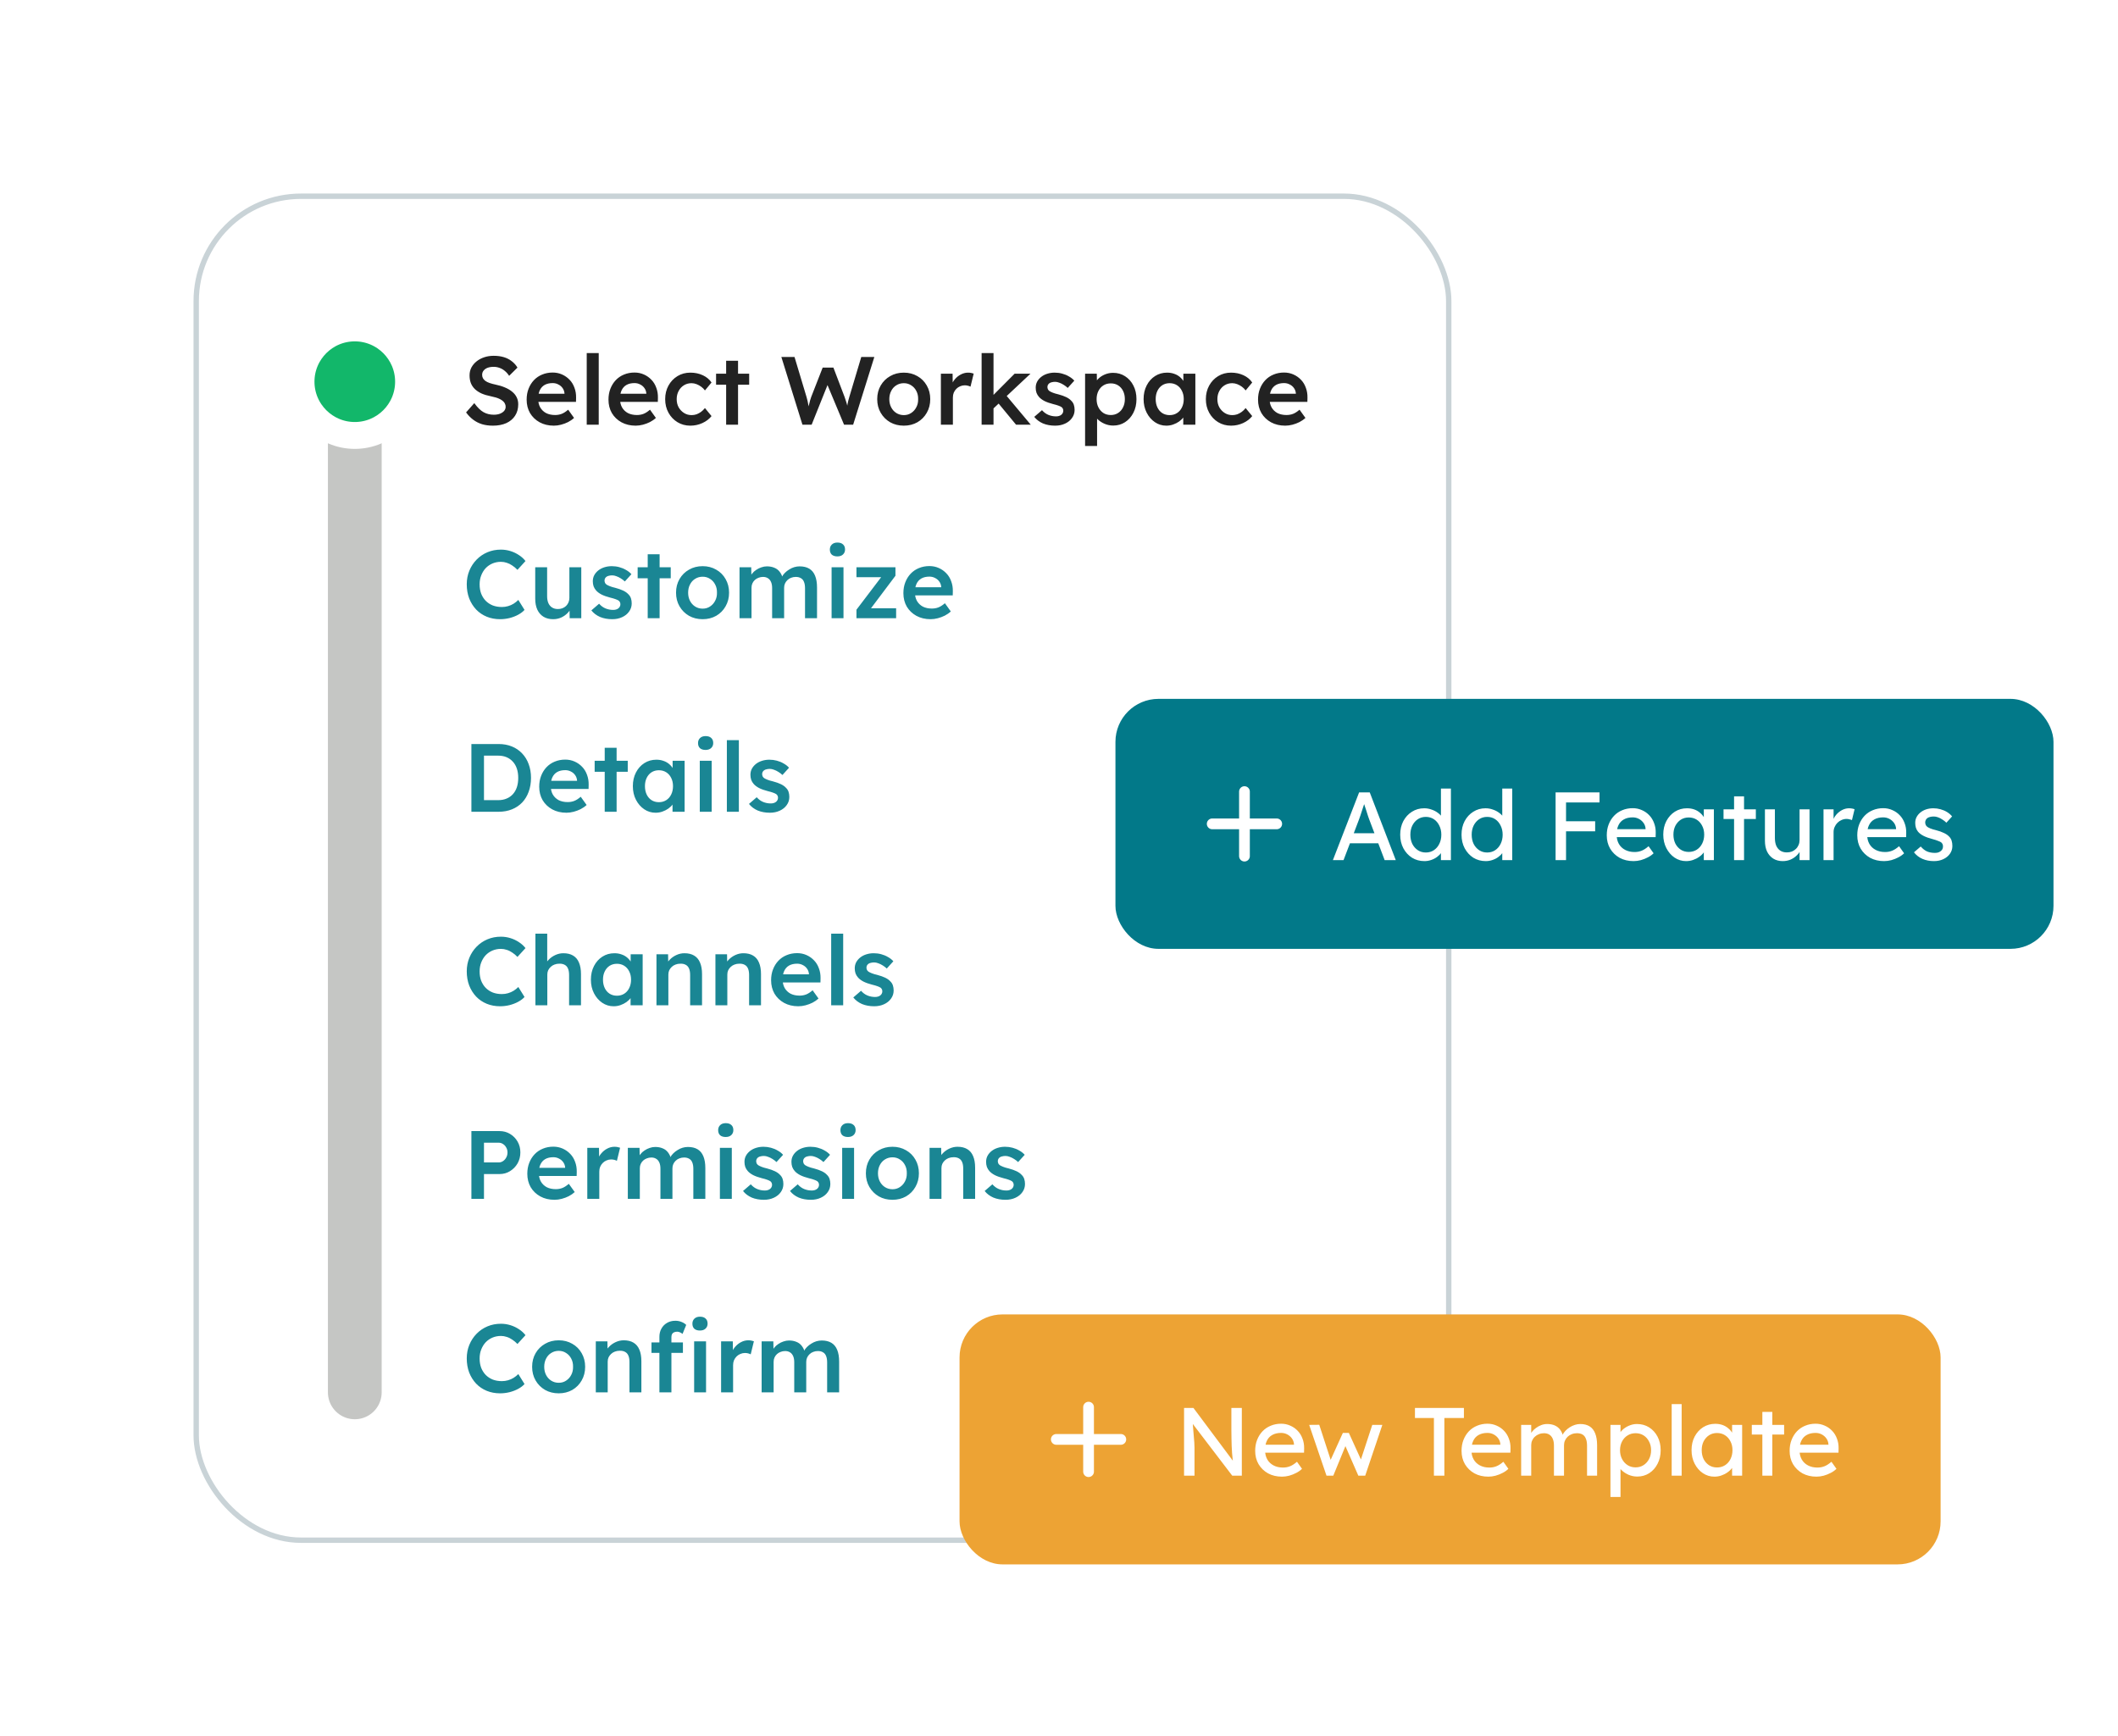 <svg width="788" height="646" viewBox="0 0 788 646" fill="none" xmlns="http://www.w3.org/2000/svg">
<g filter="url(#filter0_d_619_7477)">
<rect x="72" y="48" width="468" height="502" rx="40" fill="white"/>
<rect x="73" y="49" width="466" height="500" rx="39" stroke="#C9D3D7" stroke-width="2"/>
<path d="M132 494L132 118" stroke="#C5C6C4" stroke-width="20" stroke-linecap="round"/>
<circle cx="132" cy="118" r="20" fill="#12B76A" stroke="white" stroke-width="10"/>
<path d="M183.376 134.36C181.912 134.36 180.568 134.18 179.344 133.82C178.12 133.436 177.016 132.872 176.032 132.128C175.048 131.384 174.172 130.484 173.404 129.428L176.464 125.972C177.64 127.604 178.792 128.732 179.92 129.356C181.048 129.98 182.32 130.292 183.736 130.292C184.552 130.292 185.296 130.172 185.968 129.932C186.64 129.668 187.168 129.32 187.552 128.888C187.936 128.432 188.128 127.916 188.128 127.34C188.128 126.932 188.044 126.56 187.876 126.224C187.732 125.864 187.504 125.552 187.192 125.288C186.88 125 186.496 124.736 186.04 124.496C185.584 124.256 185.068 124.052 184.492 123.884C183.916 123.716 183.28 123.56 182.584 123.416C181.264 123.152 180.112 122.804 179.128 122.372C178.144 121.916 177.316 121.364 176.644 120.716C175.972 120.044 175.48 119.3 175.168 118.484C174.856 117.644 174.7 116.696 174.7 115.64C174.7 114.584 174.928 113.612 175.384 112.724C175.864 111.836 176.512 111.068 177.328 110.42C178.144 109.772 179.092 109.268 180.172 108.908C181.252 108.548 182.416 108.368 183.664 108.368C185.08 108.368 186.34 108.536 187.444 108.872C188.572 109.208 189.556 109.712 190.396 110.384C191.26 111.032 191.968 111.824 192.52 112.76L189.424 115.82C188.944 115.076 188.404 114.464 187.804 113.984C187.204 113.48 186.556 113.108 185.86 112.868C185.164 112.604 184.432 112.472 183.664 112.472C182.8 112.472 182.044 112.592 181.396 112.832C180.772 113.072 180.28 113.42 179.92 113.876C179.56 114.308 179.38 114.836 179.38 115.46C179.38 115.94 179.488 116.372 179.704 116.756C179.92 117.116 180.22 117.44 180.604 117.728C181.012 118.016 181.528 118.268 182.152 118.484C182.776 118.7 183.484 118.892 184.276 119.06C185.596 119.324 186.784 119.684 187.84 120.14C188.896 120.572 189.796 121.1 190.54 121.724C191.284 122.324 191.848 123.02 192.232 123.812C192.616 124.58 192.808 125.444 192.808 126.404C192.808 128.06 192.412 129.488 191.62 130.688C190.852 131.864 189.76 132.776 188.344 133.424C186.928 134.048 185.272 134.36 183.376 134.36ZM206.054 134.36C204.062 134.36 202.298 133.94 200.762 133.1C199.25 132.26 198.062 131.12 197.198 129.68C196.358 128.216 195.938 126.548 195.938 124.676C195.938 123.188 196.178 121.832 196.658 120.608C197.138 119.384 197.798 118.328 198.638 117.44C199.502 116.528 200.522 115.832 201.698 115.352C202.898 114.848 204.206 114.596 205.622 114.596C206.87 114.596 208.034 114.836 209.114 115.316C210.194 115.796 211.13 116.456 211.922 117.296C212.714 118.112 213.314 119.096 213.722 120.248C214.154 121.376 214.358 122.612 214.334 123.956L214.298 125.504H198.926L198.098 122.48H210.59L210.014 123.092V122.3C209.942 121.556 209.702 120.908 209.294 120.356C208.886 119.78 208.358 119.336 207.71 119.024C207.086 118.688 206.39 118.52 205.622 118.52C204.446 118.52 203.45 118.748 202.634 119.204C201.842 119.66 201.242 120.32 200.834 121.184C200.426 122.024 200.222 123.08 200.222 124.352C200.222 125.576 200.474 126.644 200.978 127.556C201.506 128.468 202.238 129.176 203.174 129.68C204.134 130.16 205.25 130.4 206.522 130.4C207.41 130.4 208.226 130.256 208.97 129.968C209.714 129.68 210.518 129.164 211.382 128.42L213.578 131.48C212.93 132.08 212.186 132.596 211.346 133.028C210.53 133.436 209.666 133.76 208.754 134C207.842 134.24 206.942 134.36 206.054 134.36ZM218.292 134V107.36H222.756V134H218.292ZM236.5 134.36C234.508 134.36 232.744 133.94 231.208 133.1C229.696 132.26 228.508 131.12 227.644 129.68C226.804 128.216 226.384 126.548 226.384 124.676C226.384 123.188 226.624 121.832 227.104 120.608C227.584 119.384 228.244 118.328 229.084 117.44C229.948 116.528 230.968 115.832 232.144 115.352C233.344 114.848 234.652 114.596 236.068 114.596C237.316 114.596 238.48 114.836 239.56 115.316C240.64 115.796 241.576 116.456 242.368 117.296C243.16 118.112 243.76 119.096 244.168 120.248C244.6 121.376 244.804 122.612 244.78 123.956L244.744 125.504H229.372L228.544 122.48H241.036L240.46 123.092V122.3C240.388 121.556 240.148 120.908 239.74 120.356C239.332 119.78 238.804 119.336 238.156 119.024C237.532 118.688 236.836 118.52 236.068 118.52C234.892 118.52 233.896 118.748 233.08 119.204C232.288 119.66 231.688 120.32 231.28 121.184C230.872 122.024 230.668 123.08 230.668 124.352C230.668 125.576 230.92 126.644 231.424 127.556C231.952 128.468 232.684 129.176 233.62 129.68C234.58 130.16 235.696 130.4 236.968 130.4C237.856 130.4 238.672 130.256 239.416 129.968C240.16 129.68 240.964 129.164 241.828 128.42L244.024 131.48C243.376 132.08 242.632 132.596 241.792 133.028C240.976 133.436 240.112 133.76 239.2 134C238.288 134.24 237.388 134.36 236.5 134.36ZM256.837 134.36C255.061 134.36 253.465 133.928 252.049 133.064C250.633 132.2 249.517 131.024 248.701 129.536C247.885 128.048 247.477 126.368 247.477 124.496C247.477 122.624 247.885 120.944 248.701 119.456C249.517 117.968 250.633 116.792 252.049 115.928C253.465 115.064 255.061 114.632 256.837 114.632C258.541 114.632 260.089 114.956 261.481 115.604C262.873 116.252 263.953 117.152 264.721 118.304L262.273 121.256C261.913 120.752 261.457 120.296 260.905 119.888C260.353 119.48 259.765 119.156 259.141 118.916C258.517 118.676 257.893 118.556 257.269 118.556C256.213 118.556 255.265 118.82 254.425 119.348C253.609 119.852 252.961 120.56 252.481 121.472C252.001 122.36 251.761 123.368 251.761 124.496C251.761 125.624 252.001 126.632 252.481 127.52C252.985 128.408 253.657 129.116 254.497 129.644C255.337 130.172 256.273 130.436 257.305 130.436C257.929 130.436 258.529 130.34 259.105 130.148C259.705 129.932 260.269 129.632 260.797 129.248C261.325 128.864 261.817 128.384 262.273 127.808L264.721 130.796C263.905 131.852 262.777 132.716 261.337 133.388C259.921 134.036 258.421 134.36 256.837 134.36ZM270.16 134V110.204H274.588V134H270.16ZM266.416 119.132V115.028H278.728V119.132H266.416ZM298.55 134L290.702 108.8H295.598L300.062 123.668C300.206 124.124 300.338 124.628 300.458 125.18C300.578 125.732 300.686 126.284 300.782 126.836C300.878 127.364 300.962 127.856 301.034 128.312C301.106 128.768 301.178 129.152 301.25 129.464L300.278 129.428C300.566 128.3 300.794 127.388 300.962 126.692C301.13 125.996 301.274 125.42 301.394 124.964C301.538 124.484 301.682 124.04 301.826 123.632L306.074 112.76H310.07L314.21 123.632C314.45 124.304 314.666 124.952 314.858 125.576C315.05 126.176 315.206 126.776 315.326 127.376C315.47 127.952 315.602 128.552 315.722 129.176L314.858 129.356C314.954 128.78 315.026 128.312 315.074 127.952C315.122 127.592 315.17 127.268 315.218 126.98C315.266 126.692 315.314 126.416 315.362 126.152C315.41 125.864 315.482 125.528 315.578 125.144C315.698 124.736 315.842 124.22 316.01 123.596L320.438 108.8H325.298L317.414 134H314.03L307.622 118.664L308.054 118.808L301.97 134H298.55ZM336.268 134.36C334.372 134.36 332.68 133.94 331.192 133.1C329.704 132.236 328.528 131.06 327.664 129.572C326.8 128.084 326.368 126.392 326.368 124.496C326.368 122.6 326.8 120.908 327.664 119.42C328.528 117.932 329.704 116.768 331.192 115.928C332.68 115.064 334.372 114.632 336.268 114.632C338.14 114.632 339.82 115.064 341.308 115.928C342.796 116.768 343.96 117.932 344.8 119.42C345.664 120.908 346.096 122.6 346.096 124.496C346.096 126.392 345.664 128.084 344.8 129.572C343.96 131.06 342.796 132.236 341.308 133.1C339.82 133.94 338.14 134.36 336.268 134.36ZM336.268 130.436C337.3 130.436 338.212 130.172 339.004 129.644C339.82 129.116 340.456 128.408 340.912 127.52C341.392 126.632 341.62 125.624 341.596 124.496C341.62 123.344 341.392 122.324 340.912 121.436C340.456 120.548 339.82 119.852 339.004 119.348C338.212 118.82 337.3 118.556 336.268 118.556C335.236 118.556 334.3 118.82 333.46 119.348C332.644 119.852 332.008 120.56 331.552 121.472C331.096 122.36 330.868 123.368 330.868 124.496C330.868 125.624 331.096 126.632 331.552 127.52C332.008 128.408 332.644 129.116 333.46 129.644C334.3 130.172 335.236 130.436 336.268 130.436ZM350.057 134V115.028H354.413L354.485 121.076L353.873 119.708C354.137 118.748 354.593 117.884 355.241 117.116C355.889 116.348 356.633 115.748 357.473 115.316C358.337 114.86 359.237 114.632 360.173 114.632C360.581 114.632 360.965 114.668 361.325 114.74C361.709 114.812 362.021 114.896 362.261 114.992L361.073 119.852C360.809 119.708 360.485 119.588 360.101 119.492C359.717 119.396 359.333 119.348 358.949 119.348C358.349 119.348 357.773 119.468 357.221 119.708C356.693 119.924 356.225 120.236 355.817 120.644C355.409 121.052 355.085 121.532 354.845 122.084C354.629 122.612 354.521 123.212 354.521 123.884V134H350.057ZM369.349 128.204L368.485 124.064L377.485 115.028H383.389L369.349 128.204ZM365.209 134V107.36H369.637V134H365.209ZM378.025 134L371.041 125.54L374.173 122.876L383.497 134H378.025ZM392.569 134.36C390.889 134.36 389.377 134.084 388.033 133.532C386.713 132.956 385.633 132.14 384.793 131.084L387.673 128.6C388.393 129.416 389.197 130.004 390.085 130.364C390.973 130.724 391.909 130.904 392.893 130.904C393.301 130.904 393.661 130.856 393.973 130.76C394.309 130.664 394.597 130.52 394.837 130.328C395.077 130.136 395.257 129.92 395.377 129.68C395.521 129.416 395.593 129.128 395.593 128.816C395.593 128.24 395.377 127.784 394.945 127.448C394.705 127.28 394.321 127.1 393.793 126.908C393.289 126.716 392.629 126.524 391.813 126.332C390.517 125.996 389.437 125.612 388.573 125.18C387.709 124.724 387.037 124.22 386.557 123.668C386.149 123.212 385.837 122.696 385.621 122.12C385.429 121.544 385.333 120.92 385.333 120.248C385.333 119.408 385.513 118.652 385.873 117.98C386.257 117.284 386.773 116.684 387.421 116.18C388.069 115.676 388.825 115.292 389.689 115.028C390.553 114.764 391.453 114.632 392.389 114.632C393.349 114.632 394.273 114.752 395.161 114.992C396.073 115.232 396.913 115.58 397.681 116.036C398.473 116.468 399.145 116.996 399.697 117.62L397.249 120.32C396.793 119.888 396.289 119.504 395.737 119.168C395.209 118.832 394.669 118.568 394.117 118.376C393.565 118.16 393.049 118.052 392.569 118.052C392.113 118.052 391.705 118.1 391.345 118.196C390.985 118.268 390.685 118.388 390.445 118.556C390.205 118.724 390.013 118.94 389.869 119.204C389.749 119.444 389.689 119.732 389.689 120.068C389.713 120.356 389.785 120.632 389.905 120.896C390.049 121.136 390.241 121.34 390.481 121.508C390.745 121.676 391.141 121.868 391.669 122.084C392.197 122.3 392.881 122.504 393.721 122.696C394.897 123.008 395.881 123.356 396.673 123.74C397.465 124.124 398.089 124.568 398.545 125.072C399.001 125.504 399.325 126.008 399.517 126.584C399.709 127.16 399.805 127.796 399.805 128.492C399.805 129.62 399.481 130.628 398.833 131.516C398.209 132.404 397.345 133.1 396.241 133.604C395.161 134.108 393.937 134.36 392.569 134.36ZM403.705 141.92V115.028H408.061L408.133 119.348L407.377 119.024C407.521 118.28 407.929 117.584 408.601 116.936C409.273 116.264 410.089 115.724 411.049 115.316C412.033 114.908 413.053 114.704 414.109 114.704C415.789 114.704 417.277 115.124 418.573 115.964C419.893 116.804 420.925 117.956 421.669 119.42C422.437 120.884 422.821 122.576 422.821 124.496C422.821 126.392 422.437 128.084 421.669 129.572C420.925 131.036 419.893 132.2 418.573 133.064C417.277 133.904 415.813 134.324 414.181 134.324C413.077 134.324 412.009 134.108 410.977 133.676C409.969 133.244 409.105 132.68 408.385 131.984C407.689 131.288 407.257 130.556 407.089 129.788L408.169 129.284V141.92H403.705ZM413.281 130.4C414.289 130.4 415.189 130.148 415.981 129.644C416.773 129.14 417.385 128.444 417.817 127.556C418.273 126.668 418.501 125.648 418.501 124.496C418.501 123.344 418.285 122.336 417.853 121.472C417.421 120.584 416.809 119.888 416.017 119.384C415.225 118.88 414.313 118.628 413.281 118.628C412.225 118.628 411.301 118.88 410.509 119.384C409.741 119.864 409.129 120.548 408.673 121.436C408.217 122.324 407.989 123.344 407.989 124.496C407.989 125.648 408.217 126.668 408.673 127.556C409.129 128.444 409.741 129.14 410.509 129.644C411.301 130.148 412.225 130.4 413.281 130.4ZM433.932 134.36C432.372 134.36 430.956 133.928 429.684 133.064C428.412 132.2 427.392 131.024 426.624 129.536C425.856 128.048 425.472 126.356 425.472 124.46C425.472 122.564 425.856 120.872 426.624 119.384C427.392 117.896 428.436 116.732 429.756 115.892C431.076 115.052 432.564 114.632 434.22 114.632C435.18 114.632 436.056 114.776 436.848 115.064C437.64 115.328 438.336 115.712 438.936 116.216C439.536 116.72 440.028 117.296 440.412 117.944C440.82 118.592 441.096 119.288 441.24 120.032L440.268 119.78V115.028H444.732V134H440.232V129.464L441.276 129.284C441.108 129.932 440.796 130.568 440.34 131.192C439.908 131.792 439.356 132.332 438.684 132.812C438.036 133.268 437.304 133.64 436.488 133.928C435.696 134.216 434.844 134.36 433.932 134.36ZM435.156 130.436C436.188 130.436 437.1 130.184 437.892 129.68C438.684 129.176 439.296 128.48 439.728 127.592C440.184 126.68 440.412 125.636 440.412 124.46C440.412 123.308 440.184 122.288 439.728 121.4C439.296 120.512 438.684 119.816 437.892 119.312C437.1 118.808 436.188 118.556 435.156 118.556C434.124 118.556 433.212 118.808 432.42 119.312C431.652 119.816 431.052 120.512 430.62 121.4C430.188 122.288 429.972 123.308 429.972 124.46C429.972 125.636 430.188 126.68 430.62 127.592C431.052 128.48 431.652 129.176 432.42 129.68C433.212 130.184 434.124 130.436 435.156 130.436ZM458.001 134.36C456.225 134.36 454.629 133.928 453.213 133.064C451.797 132.2 450.681 131.024 449.865 129.536C449.049 128.048 448.641 126.368 448.641 124.496C448.641 122.624 449.049 120.944 449.865 119.456C450.681 117.968 451.797 116.792 453.213 115.928C454.629 115.064 456.225 114.632 458.001 114.632C459.705 114.632 461.253 114.956 462.645 115.604C464.037 116.252 465.117 117.152 465.885 118.304L463.437 121.256C463.077 120.752 462.621 120.296 462.069 119.888C461.517 119.48 460.929 119.156 460.305 118.916C459.681 118.676 459.057 118.556 458.433 118.556C457.377 118.556 456.429 118.82 455.589 119.348C454.773 119.852 454.125 120.56 453.645 121.472C453.165 122.36 452.925 123.368 452.925 124.496C452.925 125.624 453.165 126.632 453.645 127.52C454.149 128.408 454.821 129.116 455.661 129.644C456.501 130.172 457.437 130.436 458.469 130.436C459.093 130.436 459.693 130.34 460.269 130.148C460.869 129.932 461.433 129.632 461.961 129.248C462.489 128.864 462.981 128.384 463.437 127.808L465.885 130.796C465.069 131.852 463.941 132.716 462.501 133.388C461.085 134.036 459.585 134.36 458.001 134.36ZM478.164 134.36C476.172 134.36 474.408 133.94 472.872 133.1C471.36 132.26 470.172 131.12 469.308 129.68C468.468 128.216 468.048 126.548 468.048 124.676C468.048 123.188 468.288 121.832 468.768 120.608C469.248 119.384 469.908 118.328 470.748 117.44C471.612 116.528 472.632 115.832 473.808 115.352C475.008 114.848 476.316 114.596 477.732 114.596C478.98 114.596 480.144 114.836 481.224 115.316C482.304 115.796 483.24 116.456 484.032 117.296C484.824 118.112 485.424 119.096 485.832 120.248C486.264 121.376 486.468 122.612 486.444 123.956L486.408 125.504H471.036L470.208 122.48H482.7L482.124 123.092V122.3C482.052 121.556 481.812 120.908 481.404 120.356C480.996 119.78 480.468 119.336 479.82 119.024C479.196 118.688 478.5 118.52 477.732 118.52C476.556 118.52 475.56 118.748 474.744 119.204C473.952 119.66 473.352 120.32 472.944 121.184C472.536 122.024 472.332 123.08 472.332 124.352C472.332 125.576 472.584 126.644 473.088 127.556C473.616 128.468 474.348 129.176 475.284 129.68C476.244 130.16 477.36 130.4 478.632 130.4C479.52 130.4 480.336 130.256 481.08 129.968C481.824 129.68 482.628 129.164 483.492 128.42L485.688 131.48C485.04 132.08 484.296 132.596 483.456 133.028C482.64 133.436 481.776 133.76 480.864 134C479.952 134.24 479.052 134.36 478.164 134.36Z" fill="#222222"/>
<path d="M186.076 206.36C184.252 206.36 182.584 206.048 181.072 205.424C179.56 204.8 178.252 203.912 177.148 202.76C176.044 201.584 175.18 200.204 174.556 198.62C173.956 197.012 173.656 195.26 173.656 193.364C173.656 191.54 173.98 189.848 174.628 188.288C175.276 186.728 176.176 185.36 177.328 184.184C178.48 183.008 179.824 182.096 181.36 181.448C182.896 180.8 184.564 180.476 186.364 180.476C187.588 180.476 188.776 180.656 189.928 181.016C191.08 181.376 192.136 181.88 193.096 182.528C194.056 183.152 194.86 183.884 195.508 184.724L192.52 188C191.896 187.352 191.248 186.812 190.576 186.38C189.928 185.924 189.244 185.588 188.524 185.372C187.828 185.132 187.108 185.012 186.364 185.012C185.26 185.012 184.216 185.216 183.232 185.624C182.272 186.032 181.432 186.608 180.712 187.352C180.016 188.096 179.464 188.984 179.056 190.016C178.648 191.024 178.444 192.152 178.444 193.4C178.444 194.672 178.636 195.824 179.02 196.856C179.428 197.888 179.992 198.776 180.712 199.52C181.456 200.264 182.332 200.84 183.34 201.248C184.372 201.632 185.5 201.824 186.724 201.824C187.516 201.824 188.284 201.716 189.028 201.5C189.772 201.284 190.456 200.984 191.08 200.6C191.728 200.192 192.316 199.724 192.844 199.196L195.148 202.904C194.572 203.552 193.804 204.14 192.844 204.668C191.884 205.196 190.804 205.616 189.604 205.928C188.428 206.216 187.252 206.36 186.076 206.36ZM205.789 206.36C204.421 206.36 203.233 206.06 202.225 205.46C201.217 204.836 200.449 203.96 199.921 202.832C199.393 201.68 199.129 200.312 199.129 198.728V187.028H203.557V197.792C203.557 198.8 203.713 199.664 204.025 200.384C204.337 201.08 204.793 201.62 205.393 202.004C205.993 202.388 206.713 202.58 207.553 202.58C208.177 202.58 208.741 202.484 209.245 202.292C209.773 202.076 210.229 201.788 210.613 201.428C210.997 201.044 211.297 200.6 211.513 200.096C211.729 199.568 211.837 199.004 211.837 198.404V187.028H216.265V206H211.945L211.873 202.04L212.665 201.608C212.377 202.52 211.885 203.336 211.189 204.056C210.517 204.752 209.713 205.316 208.777 205.748C207.841 206.156 206.845 206.36 205.789 206.36ZM227.791 206.36C226.111 206.36 224.599 206.084 223.255 205.532C221.935 204.956 220.855 204.14 220.015 203.084L222.895 200.6C223.615 201.416 224.419 202.004 225.307 202.364C226.195 202.724 227.131 202.904 228.115 202.904C228.523 202.904 228.883 202.856 229.195 202.76C229.531 202.664 229.819 202.52 230.059 202.328C230.299 202.136 230.479 201.92 230.599 201.68C230.743 201.416 230.815 201.128 230.815 200.816C230.815 200.24 230.599 199.784 230.167 199.448C229.927 199.28 229.543 199.1 229.015 198.908C228.511 198.716 227.851 198.524 227.035 198.332C225.739 197.996 224.659 197.612 223.795 197.18C222.931 196.724 222.259 196.22 221.779 195.668C221.371 195.212 221.059 194.696 220.843 194.12C220.651 193.544 220.555 192.92 220.555 192.248C220.555 191.408 220.735 190.652 221.095 189.98C221.479 189.284 221.995 188.684 222.643 188.18C223.291 187.676 224.047 187.292 224.911 187.028C225.775 186.764 226.675 186.632 227.611 186.632C228.571 186.632 229.495 186.752 230.383 186.992C231.295 187.232 232.135 187.58 232.903 188.036C233.695 188.468 234.367 188.996 234.919 189.62L232.471 192.32C232.015 191.888 231.511 191.504 230.959 191.168C230.431 190.832 229.891 190.568 229.339 190.376C228.787 190.16 228.271 190.052 227.791 190.052C227.335 190.052 226.927 190.1 226.567 190.196C226.207 190.268 225.907 190.388 225.667 190.556C225.427 190.724 225.235 190.94 225.091 191.204C224.971 191.444 224.911 191.732 224.911 192.068C224.935 192.356 225.007 192.632 225.127 192.896C225.271 193.136 225.463 193.34 225.703 193.508C225.967 193.676 226.363 193.868 226.891 194.084C227.419 194.3 228.103 194.504 228.943 194.696C230.119 195.008 231.103 195.356 231.895 195.74C232.687 196.124 233.311 196.568 233.767 197.072C234.223 197.504 234.547 198.008 234.739 198.584C234.931 199.16 235.027 199.796 235.027 200.492C235.027 201.62 234.703 202.628 234.055 203.516C233.431 204.404 232.567 205.1 231.463 205.604C230.383 206.108 229.159 206.36 227.791 206.36ZM240.98 206V182.204H245.408V206H240.98ZM237.236 191.132V187.028H249.548V191.132H237.236ZM261.42 206.36C259.524 206.36 257.832 205.94 256.344 205.1C254.856 204.236 253.68 203.06 252.816 201.572C251.952 200.084 251.52 198.392 251.52 196.496C251.52 194.6 251.952 192.908 252.816 191.42C253.68 189.932 254.856 188.768 256.344 187.928C257.832 187.064 259.524 186.632 261.42 186.632C263.292 186.632 264.972 187.064 266.46 187.928C267.948 188.768 269.112 189.932 269.952 191.42C270.816 192.908 271.248 194.6 271.248 196.496C271.248 198.392 270.816 200.084 269.952 201.572C269.112 203.06 267.948 204.236 266.46 205.1C264.972 205.94 263.292 206.36 261.42 206.36ZM261.42 202.436C262.452 202.436 263.364 202.172 264.156 201.644C264.972 201.116 265.608 200.408 266.064 199.52C266.544 198.632 266.772 197.624 266.748 196.496C266.772 195.344 266.544 194.324 266.064 193.436C265.608 192.548 264.972 191.852 264.156 191.348C263.364 190.82 262.452 190.556 261.42 190.556C260.388 190.556 259.452 190.82 258.612 191.348C257.796 191.852 257.16 192.56 256.704 193.472C256.248 194.36 256.02 195.368 256.02 196.496C256.02 197.624 256.248 198.632 256.704 199.52C257.16 200.408 257.796 201.116 258.612 201.644C259.452 202.172 260.388 202.436 261.42 202.436ZM275.137 206V187.028H279.493L279.565 190.844L278.845 191.132C279.061 190.508 279.385 189.932 279.817 189.404C280.249 188.852 280.765 188.384 281.365 188C281.965 187.592 282.601 187.28 283.273 187.064C283.945 186.824 284.629 186.704 285.325 186.704C286.357 186.704 287.269 186.872 288.061 187.208C288.877 187.52 289.549 188.024 290.077 188.72C290.629 189.416 291.037 190.304 291.301 191.384L290.617 191.24L290.905 190.664C291.169 190.088 291.541 189.572 292.021 189.116C292.501 188.636 293.041 188.216 293.641 187.856C294.241 187.472 294.865 187.184 295.513 186.992C296.185 186.8 296.845 186.704 297.493 186.704C298.933 186.704 300.133 186.992 301.093 187.568C302.053 188.144 302.773 189.02 303.253 190.196C303.733 191.372 303.973 192.824 303.973 194.552V206H299.509V194.84C299.509 193.88 299.377 193.088 299.113 192.464C298.873 191.84 298.489 191.384 297.961 191.096C297.457 190.784 296.821 190.628 296.053 190.628C295.453 190.628 294.877 190.736 294.325 190.952C293.797 191.144 293.341 191.432 292.957 191.816C292.573 192.176 292.273 192.596 292.057 193.076C291.841 193.556 291.733 194.084 291.733 194.66V206H287.269V194.804C287.269 193.892 287.137 193.136 286.873 192.536C286.609 191.912 286.225 191.444 285.721 191.132C285.217 190.796 284.605 190.628 283.885 190.628C283.285 190.628 282.721 190.736 282.193 190.952C281.665 191.144 281.209 191.42 280.825 191.78C280.441 192.14 280.141 192.56 279.925 193.04C279.709 193.52 279.601 194.048 279.601 194.624V206H275.137ZM309.393 206V187.028H313.821V206H309.393ZM311.553 182.996C310.665 182.996 309.969 182.78 309.465 182.348C308.985 181.892 308.745 181.256 308.745 180.44C308.745 179.672 308.997 179.048 309.501 178.568C310.005 178.088 310.689 177.848 311.553 177.848C312.465 177.848 313.161 178.076 313.641 178.532C314.145 178.964 314.397 179.6 314.397 180.44C314.397 181.184 314.145 181.796 313.641 182.276C313.137 182.756 312.441 182.996 311.553 182.996ZM318.644 206V202.832L328.544 189.8V190.736H318.644V187.028H333.152V190.196L323.54 202.976L323.396 202.292H333.404V206H318.644ZM346.222 206.36C344.23 206.36 342.466 205.94 340.93 205.1C339.418 204.26 338.23 203.12 337.366 201.68C336.526 200.216 336.106 198.548 336.106 196.676C336.106 195.188 336.346 193.832 336.826 192.608C337.306 191.384 337.966 190.328 338.806 189.44C339.67 188.528 340.69 187.832 341.866 187.352C343.066 186.848 344.374 186.596 345.79 186.596C347.038 186.596 348.202 186.836 349.282 187.316C350.362 187.796 351.298 188.456 352.09 189.296C352.882 190.112 353.482 191.096 353.89 192.248C354.322 193.376 354.526 194.612 354.502 195.956L354.466 197.504H339.094L338.266 194.48H350.758L350.182 195.092V194.3C350.11 193.556 349.87 192.908 349.462 192.356C349.054 191.78 348.526 191.336 347.878 191.024C347.254 190.688 346.558 190.52 345.79 190.52C344.614 190.52 343.618 190.748 342.802 191.204C342.01 191.66 341.41 192.32 341.002 193.184C340.594 194.024 340.39 195.08 340.39 196.352C340.39 197.576 340.642 198.644 341.146 199.556C341.674 200.468 342.406 201.176 343.342 201.68C344.302 202.16 345.418 202.4 346.69 202.4C347.578 202.4 348.394 202.256 349.138 201.968C349.882 201.68 350.686 201.164 351.55 200.42L353.746 203.48C353.098 204.08 352.354 204.596 351.514 205.028C350.698 205.436 349.834 205.76 348.922 206C348.01 206.24 347.11 206.36 346.222 206.36Z" fill="#1A8694"/>
<path d="M175.384 278V252.8H185.5C187.324 252.8 188.968 253.1 190.432 253.7C191.92 254.3 193.192 255.164 194.248 256.292C195.328 257.42 196.144 258.752 196.696 260.288C197.272 261.824 197.56 263.528 197.56 265.4C197.56 267.272 197.272 268.988 196.696 270.548C196.144 272.084 195.34 273.416 194.284 274.544C193.228 275.648 191.956 276.5 190.468 277.1C188.98 277.7 187.324 278 185.5 278H175.384ZM180.064 274.364L179.704 273.68H185.32C186.496 273.68 187.54 273.488 188.452 273.104C189.388 272.72 190.18 272.168 190.828 271.448C191.476 270.728 191.968 269.864 192.304 268.856C192.64 267.824 192.808 266.672 192.808 265.4C192.808 264.128 192.64 262.988 192.304 261.98C191.968 260.948 191.464 260.072 190.792 259.352C190.144 258.632 189.364 258.08 188.452 257.696C187.54 257.312 186.496 257.12 185.32 257.12H179.596L180.064 256.508V274.364ZM210.73 278.36C208.738 278.36 206.974 277.94 205.438 277.1C203.926 276.26 202.738 275.12 201.874 273.68C201.034 272.216 200.614 270.548 200.614 268.676C200.614 267.188 200.854 265.832 201.334 264.608C201.814 263.384 202.474 262.328 203.314 261.44C204.178 260.528 205.198 259.832 206.374 259.352C207.574 258.848 208.882 258.596 210.298 258.596C211.546 258.596 212.71 258.836 213.79 259.316C214.87 259.796 215.806 260.456 216.598 261.296C217.39 262.112 217.99 263.096 218.398 264.248C218.83 265.376 219.034 266.612 219.01 267.956L218.974 269.504H203.602L202.774 266.48H215.266L214.69 267.092V266.3C214.618 265.556 214.378 264.908 213.97 264.356C213.562 263.78 213.034 263.336 212.386 263.024C211.762 262.688 211.066 262.52 210.298 262.52C209.122 262.52 208.126 262.748 207.31 263.204C206.518 263.66 205.918 264.32 205.51 265.184C205.102 266.024 204.898 267.08 204.898 268.352C204.898 269.576 205.15 270.644 205.654 271.556C206.182 272.468 206.914 273.176 207.85 273.68C208.81 274.16 209.926 274.4 211.198 274.4C212.086 274.4 212.902 274.256 213.646 273.968C214.39 273.68 215.194 273.164 216.058 272.42L218.254 275.48C217.606 276.08 216.862 276.596 216.022 277.028C215.206 277.436 214.342 277.76 213.43 278C212.518 278.24 211.618 278.36 210.73 278.36ZM224.984 278V254.204H229.412V278H224.984ZM221.24 263.132V259.028H233.552V263.132H221.24ZM243.912 278.36C242.352 278.36 240.936 277.928 239.664 277.064C238.392 276.2 237.372 275.024 236.604 273.536C235.836 272.048 235.452 270.356 235.452 268.46C235.452 266.564 235.836 264.872 236.604 263.384C237.372 261.896 238.416 260.732 239.736 259.892C241.056 259.052 242.544 258.632 244.2 258.632C245.16 258.632 246.036 258.776 246.828 259.064C247.62 259.328 248.316 259.712 248.916 260.216C249.516 260.72 250.008 261.296 250.392 261.944C250.8 262.592 251.076 263.288 251.22 264.032L250.248 263.78V259.028H254.712V278H250.212V273.464L251.256 273.284C251.088 273.932 250.776 274.568 250.32 275.192C249.888 275.792 249.336 276.332 248.664 276.812C248.016 277.268 247.284 277.64 246.468 277.928C245.676 278.216 244.824 278.36 243.912 278.36ZM245.136 274.436C246.168 274.436 247.08 274.184 247.872 273.68C248.664 273.176 249.276 272.48 249.708 271.592C250.164 270.68 250.392 269.636 250.392 268.46C250.392 267.308 250.164 266.288 249.708 265.4C249.276 264.512 248.664 263.816 247.872 263.312C247.08 262.808 246.168 262.556 245.136 262.556C244.104 262.556 243.192 262.808 242.4 263.312C241.632 263.816 241.032 264.512 240.6 265.4C240.168 266.288 239.952 267.308 239.952 268.46C239.952 269.636 240.168 270.68 240.6 271.592C241.032 272.48 241.632 273.176 242.4 273.68C243.192 274.184 244.104 274.436 245.136 274.436ZM260.35 278V259.028H264.778V278H260.35ZM262.51 254.996C261.622 254.996 260.926 254.78 260.422 254.348C259.942 253.892 259.702 253.256 259.702 252.44C259.702 251.672 259.954 251.048 260.458 250.568C260.962 250.088 261.646 249.848 262.51 249.848C263.422 249.848 264.118 250.076 264.598 250.532C265.102 250.964 265.354 251.6 265.354 252.44C265.354 253.184 265.102 253.796 264.598 254.276C264.094 254.756 263.398 254.996 262.51 254.996ZM270.429 278V251.36H274.893V278H270.429ZM286.432 278.36C284.752 278.36 283.24 278.084 281.896 277.532C280.576 276.956 279.496 276.14 278.656 275.084L281.536 272.6C282.256 273.416 283.06 274.004 283.948 274.364C284.836 274.724 285.772 274.904 286.756 274.904C287.164 274.904 287.524 274.856 287.836 274.76C288.172 274.664 288.46 274.52 288.7 274.328C288.94 274.136 289.12 273.92 289.24 273.68C289.384 273.416 289.456 273.128 289.456 272.816C289.456 272.24 289.24 271.784 288.808 271.448C288.568 271.28 288.184 271.1 287.656 270.908C287.152 270.716 286.492 270.524 285.676 270.332C284.38 269.996 283.3 269.612 282.436 269.18C281.572 268.724 280.9 268.22 280.42 267.668C280.012 267.212 279.7 266.696 279.484 266.12C279.292 265.544 279.196 264.92 279.196 264.248C279.196 263.408 279.376 262.652 279.736 261.98C280.12 261.284 280.636 260.684 281.284 260.18C281.932 259.676 282.688 259.292 283.552 259.028C284.416 258.764 285.316 258.632 286.252 258.632C287.212 258.632 288.136 258.752 289.024 258.992C289.936 259.232 290.776 259.58 291.544 260.036C292.336 260.468 293.008 260.996 293.56 261.62L291.112 264.32C290.656 263.888 290.152 263.504 289.6 263.168C289.072 262.832 288.532 262.568 287.98 262.376C287.428 262.16 286.912 262.052 286.432 262.052C285.976 262.052 285.568 262.1 285.208 262.196C284.848 262.268 284.548 262.388 284.308 262.556C284.068 262.724 283.876 262.94 283.732 263.204C283.612 263.444 283.552 263.732 283.552 264.068C283.576 264.356 283.648 264.632 283.768 264.896C283.912 265.136 284.104 265.34 284.344 265.508C284.608 265.676 285.004 265.868 285.532 266.084C286.06 266.3 286.744 266.504 287.584 266.696C288.76 267.008 289.744 267.356 290.536 267.74C291.328 268.124 291.952 268.568 292.408 269.072C292.864 269.504 293.188 270.008 293.38 270.584C293.572 271.16 293.668 271.796 293.668 272.492C293.668 273.62 293.344 274.628 292.696 275.516C292.072 276.404 291.208 277.1 290.104 277.604C289.024 278.108 287.8 278.36 286.432 278.36Z" fill="#1A8694"/>
<path d="M186.076 350.36C184.252 350.36 182.584 350.048 181.072 349.424C179.56 348.8 178.252 347.912 177.148 346.76C176.044 345.584 175.18 344.204 174.556 342.62C173.956 341.012 173.656 339.26 173.656 337.364C173.656 335.54 173.98 333.848 174.628 332.288C175.276 330.728 176.176 329.36 177.328 328.184C178.48 327.008 179.824 326.096 181.36 325.448C182.896 324.8 184.564 324.476 186.364 324.476C187.588 324.476 188.776 324.656 189.928 325.016C191.08 325.376 192.136 325.88 193.096 326.528C194.056 327.152 194.86 327.884 195.508 328.724L192.52 332C191.896 331.352 191.248 330.812 190.576 330.38C189.928 329.924 189.244 329.588 188.524 329.372C187.828 329.132 187.108 329.012 186.364 329.012C185.26 329.012 184.216 329.216 183.232 329.624C182.272 330.032 181.432 330.608 180.712 331.352C180.016 332.096 179.464 332.984 179.056 334.016C178.648 335.024 178.444 336.152 178.444 337.4C178.444 338.672 178.636 339.824 179.02 340.856C179.428 341.888 179.992 342.776 180.712 343.52C181.456 344.264 182.332 344.84 183.34 345.248C184.372 345.632 185.5 345.824 186.724 345.824C187.516 345.824 188.284 345.716 189.028 345.5C189.772 345.284 190.456 344.984 191.08 344.6C191.728 344.192 192.316 343.724 192.844 343.196L195.148 346.904C194.572 347.552 193.804 348.14 192.844 348.668C191.884 349.196 190.804 349.616 189.604 349.928C188.428 350.216 187.252 350.36 186.076 350.36ZM199.201 350V323.36H203.593V334.916L202.765 335.348C203.005 334.484 203.473 333.704 204.169 333.008C204.865 332.288 205.693 331.712 206.653 331.28C207.613 330.848 208.597 330.632 209.605 330.632C211.045 330.632 212.245 330.92 213.205 331.496C214.189 332.072 214.921 332.936 215.401 334.088C215.905 335.24 216.157 336.68 216.157 338.408V350H211.729V338.732C211.729 337.772 211.597 336.98 211.333 336.356C211.069 335.708 210.661 335.24 210.109 334.952C209.557 334.64 208.885 334.496 208.093 334.52C207.445 334.52 206.845 334.628 206.293 334.844C205.765 335.036 205.297 335.324 204.889 335.708C204.505 336.068 204.193 336.488 203.953 336.968C203.737 337.448 203.629 337.976 203.629 338.552V350H201.433C201.001 350 200.593 350 200.209 350C199.849 350 199.513 350 199.201 350ZM228.303 350.36C226.743 350.36 225.327 349.928 224.055 349.064C222.783 348.2 221.763 347.024 220.995 345.536C220.227 344.048 219.843 342.356 219.843 340.46C219.843 338.564 220.227 336.872 220.995 335.384C221.763 333.896 222.807 332.732 224.127 331.892C225.447 331.052 226.935 330.632 228.591 330.632C229.551 330.632 230.427 330.776 231.219 331.064C232.011 331.328 232.707 331.712 233.307 332.216C233.907 332.72 234.399 333.296 234.783 333.944C235.191 334.592 235.467 335.288 235.611 336.032L234.639 335.78V331.028H239.103V350H234.603V345.464L235.647 345.284C235.479 345.932 235.167 346.568 234.711 347.192C234.279 347.792 233.727 348.332 233.055 348.812C232.407 349.268 231.675 349.64 230.859 349.928C230.067 350.216 229.215 350.36 228.303 350.36ZM229.527 346.436C230.559 346.436 231.471 346.184 232.263 345.68C233.055 345.176 233.667 344.48 234.099 343.592C234.555 342.68 234.783 341.636 234.783 340.46C234.783 339.308 234.555 338.288 234.099 337.4C233.667 336.512 233.055 335.816 232.263 335.312C231.471 334.808 230.559 334.556 229.527 334.556C228.495 334.556 227.583 334.808 226.791 335.312C226.023 335.816 225.423 336.512 224.991 337.4C224.559 338.288 224.343 339.308 224.343 340.46C224.343 341.636 224.559 342.68 224.991 343.592C225.423 344.48 226.023 345.176 226.791 345.68C227.583 346.184 228.495 346.436 229.527 346.436ZM244.237 350V331.028H248.557L248.629 334.916L247.801 335.348C248.041 334.484 248.509 333.704 249.205 333.008C249.901 332.288 250.729 331.712 251.689 331.28C252.649 330.848 253.633 330.632 254.641 330.632C256.081 330.632 257.281 330.92 258.241 331.496C259.225 332.072 259.957 332.936 260.437 334.088C260.941 335.24 261.193 336.68 261.193 338.408V350H256.765V338.732C256.765 337.772 256.633 336.98 256.369 336.356C256.105 335.708 255.697 335.24 255.145 334.952C254.593 334.64 253.921 334.496 253.129 334.52C252.481 334.52 251.881 334.628 251.329 334.844C250.801 335.036 250.333 335.324 249.925 335.708C249.541 336.068 249.229 336.488 248.989 336.968C248.773 337.448 248.665 337.976 248.665 338.552V350H246.469C246.037 350 245.629 350 245.245 350C244.885 350 244.549 350 244.237 350ZM266.174 350V331.028H270.494L270.566 334.916L269.738 335.348C269.978 334.484 270.446 333.704 271.142 333.008C271.838 332.288 272.666 331.712 273.626 331.28C274.586 330.848 275.57 330.632 276.578 330.632C278.018 330.632 279.218 330.92 280.178 331.496C281.162 332.072 281.894 332.936 282.374 334.088C282.878 335.24 283.13 336.68 283.13 338.408V350H278.702V338.732C278.702 337.772 278.57 336.98 278.306 336.356C278.042 335.708 277.634 335.24 277.082 334.952C276.53 334.64 275.858 334.496 275.066 334.52C274.418 334.52 273.818 334.628 273.266 334.844C272.738 335.036 272.27 335.324 271.862 335.708C271.478 336.068 271.166 336.488 270.926 336.968C270.71 337.448 270.602 337.976 270.602 338.552V350H268.406C267.974 350 267.566 350 267.182 350C266.822 350 266.486 350 266.174 350ZM297.004 350.36C295.012 350.36 293.248 349.94 291.712 349.1C290.2 348.26 289.012 347.12 288.148 345.68C287.308 344.216 286.888 342.548 286.888 340.676C286.888 339.188 287.128 337.832 287.608 336.608C288.088 335.384 288.748 334.328 289.588 333.44C290.452 332.528 291.472 331.832 292.648 331.352C293.848 330.848 295.156 330.596 296.572 330.596C297.82 330.596 298.984 330.836 300.064 331.316C301.144 331.796 302.08 332.456 302.872 333.296C303.664 334.112 304.264 335.096 304.672 336.248C305.104 337.376 305.308 338.612 305.284 339.956L305.248 341.504H289.876L289.048 338.48H301.54L300.964 339.092V338.3C300.892 337.556 300.652 336.908 300.244 336.356C299.836 335.78 299.308 335.336 298.66 335.024C298.036 334.688 297.34 334.52 296.572 334.52C295.396 334.52 294.4 334.748 293.584 335.204C292.792 335.66 292.192 336.32 291.784 337.184C291.376 338.024 291.172 339.08 291.172 340.352C291.172 341.576 291.424 342.644 291.928 343.556C292.456 344.468 293.188 345.176 294.124 345.68C295.084 346.16 296.2 346.4 297.472 346.4C298.36 346.4 299.176 346.256 299.92 345.968C300.664 345.68 301.468 345.164 302.332 344.42L304.528 347.48C303.88 348.08 303.136 348.596 302.296 349.028C301.48 349.436 300.616 349.76 299.704 350C298.792 350.24 297.892 350.36 297.004 350.36ZM309.241 350V323.36H313.705V350H309.241ZM325.244 350.36C323.564 350.36 322.052 350.084 320.708 349.532C319.388 348.956 318.308 348.14 317.468 347.084L320.348 344.6C321.068 345.416 321.872 346.004 322.76 346.364C323.648 346.724 324.584 346.904 325.568 346.904C325.976 346.904 326.336 346.856 326.648 346.76C326.984 346.664 327.272 346.52 327.512 346.328C327.752 346.136 327.932 345.92 328.052 345.68C328.196 345.416 328.268 345.128 328.268 344.816C328.268 344.24 328.052 343.784 327.62 343.448C327.38 343.28 326.996 343.1 326.468 342.908C325.964 342.716 325.304 342.524 324.488 342.332C323.192 341.996 322.112 341.612 321.248 341.18C320.384 340.724 319.712 340.22 319.232 339.668C318.824 339.212 318.512 338.696 318.296 338.12C318.104 337.544 318.008 336.92 318.008 336.248C318.008 335.408 318.188 334.652 318.548 333.98C318.932 333.284 319.448 332.684 320.096 332.18C320.744 331.676 321.5 331.292 322.364 331.028C323.228 330.764 324.128 330.632 325.064 330.632C326.024 330.632 326.948 330.752 327.836 330.992C328.748 331.232 329.588 331.58 330.356 332.036C331.148 332.468 331.82 332.996 332.372 333.62L329.924 336.32C329.468 335.888 328.964 335.504 328.412 335.168C327.884 334.832 327.344 334.568 326.792 334.376C326.24 334.16 325.724 334.052 325.244 334.052C324.788 334.052 324.38 334.1 324.02 334.196C323.66 334.268 323.36 334.388 323.12 334.556C322.88 334.724 322.688 334.94 322.544 335.204C322.424 335.444 322.364 335.732 322.364 336.068C322.388 336.356 322.46 336.632 322.58 336.896C322.724 337.136 322.916 337.34 323.156 337.508C323.42 337.676 323.816 337.868 324.344 338.084C324.872 338.3 325.556 338.504 326.396 338.696C327.572 339.008 328.556 339.356 329.348 339.74C330.14 340.124 330.764 340.568 331.22 341.072C331.676 341.504 332 342.008 332.192 342.584C332.384 343.16 332.48 343.796 332.48 344.492C332.48 345.62 332.156 346.628 331.508 347.516C330.884 348.404 330.02 349.1 328.916 349.604C327.836 350.108 326.612 350.36 325.244 350.36Z" fill="#1A8694"/>
<path d="M175.384 422V396.8H185.86C187.3 396.8 188.596 397.148 189.748 397.844C190.924 398.54 191.86 399.488 192.556 400.688C193.252 401.888 193.6 403.232 193.6 404.72C193.6 406.232 193.252 407.6 192.556 408.824C191.86 410.024 190.924 410.984 189.748 411.704C188.596 412.424 187.3 412.784 185.86 412.784H180.064V422H175.384ZM180.064 408.464H185.536C186.136 408.464 186.676 408.296 187.156 407.96C187.66 407.624 188.056 407.18 188.344 406.628C188.656 406.076 188.812 405.452 188.812 404.756C188.812 404.06 188.656 403.448 188.344 402.92C188.056 402.368 187.66 401.936 187.156 401.624C186.676 401.288 186.136 401.12 185.536 401.12H180.064V408.464ZM206.3 422.36C204.308 422.36 202.544 421.94 201.008 421.1C199.496 420.26 198.308 419.12 197.444 417.68C196.604 416.216 196.184 414.548 196.184 412.676C196.184 411.188 196.424 409.832 196.904 408.608C197.384 407.384 198.044 406.328 198.884 405.44C199.748 404.528 200.768 403.832 201.944 403.352C203.144 402.848 204.452 402.596 205.868 402.596C207.116 402.596 208.28 402.836 209.36 403.316C210.44 403.796 211.376 404.456 212.168 405.296C212.96 406.112 213.56 407.096 213.968 408.248C214.4 409.376 214.604 410.612 214.58 411.956L214.544 413.504H199.172L198.344 410.48H210.836L210.26 411.092V410.3C210.188 409.556 209.948 408.908 209.54 408.356C209.132 407.78 208.604 407.336 207.956 407.024C207.332 406.688 206.636 406.52 205.868 406.52C204.692 406.52 203.696 406.748 202.88 407.204C202.088 407.66 201.488 408.32 201.08 409.184C200.672 410.024 200.468 411.08 200.468 412.352C200.468 413.576 200.72 414.644 201.224 415.556C201.752 416.468 202.484 417.176 203.42 417.68C204.38 418.16 205.496 418.4 206.768 418.4C207.656 418.4 208.472 418.256 209.216 417.968C209.96 417.68 210.764 417.164 211.628 416.42L213.824 419.48C213.176 420.08 212.432 420.596 211.592 421.028C210.776 421.436 209.912 421.76 209 422C208.088 422.24 207.188 422.36 206.3 422.36ZM218.502 422V403.028H222.858L222.93 409.076L222.318 407.708C222.582 406.748 223.038 405.884 223.686 405.116C224.334 404.348 225.078 403.748 225.918 403.316C226.782 402.86 227.682 402.632 228.618 402.632C229.026 402.632 229.41 402.668 229.77 402.74C230.154 402.812 230.466 402.896 230.706 402.992L229.518 407.852C229.254 407.708 228.93 407.588 228.546 407.492C228.162 407.396 227.778 407.348 227.394 407.348C226.794 407.348 226.218 407.468 225.666 407.708C225.138 407.924 224.67 408.236 224.262 408.644C223.854 409.052 223.53 409.532 223.29 410.084C223.074 410.612 222.966 411.212 222.966 411.884V422H218.502ZM233.583 422V403.028H237.939L238.011 406.844L237.291 407.132C237.507 406.508 237.831 405.932 238.263 405.404C238.695 404.852 239.211 404.384 239.811 404C240.411 403.592 241.047 403.28 241.719 403.064C242.391 402.824 243.075 402.704 243.771 402.704C244.803 402.704 245.715 402.872 246.507 403.208C247.323 403.52 247.995 404.024 248.523 404.72C249.075 405.416 249.483 406.304 249.747 407.384L249.062 407.24L249.351 406.664C249.615 406.088 249.987 405.572 250.467 405.116C250.947 404.636 251.487 404.216 252.087 403.856C252.687 403.472 253.311 403.184 253.959 402.992C254.631 402.8 255.291 402.704 255.939 402.704C257.379 402.704 258.579 402.992 259.539 403.568C260.499 404.144 261.219 405.02 261.699 406.196C262.179 407.372 262.419 408.824 262.419 410.552V422H257.955V410.84C257.955 409.88 257.823 409.088 257.559 408.464C257.319 407.84 256.935 407.384 256.407 407.096C255.903 406.784 255.267 406.628 254.499 406.628C253.899 406.628 253.323 406.736 252.771 406.952C252.243 407.144 251.787 407.432 251.402 407.816C251.019 408.176 250.719 408.596 250.503 409.076C250.287 409.556 250.179 410.084 250.179 410.66V422H245.715V410.804C245.715 409.892 245.583 409.136 245.319 408.536C245.055 407.912 244.671 407.444 244.167 407.132C243.663 406.796 243.051 406.628 242.331 406.628C241.731 406.628 241.167 406.736 240.639 406.952C240.111 407.144 239.655 407.42 239.271 407.78C238.887 408.14 238.587 408.56 238.371 409.04C238.155 409.52 238.047 410.048 238.047 410.624V422H233.583ZM267.838 422V403.028H272.266V422H267.838ZM269.998 398.996C269.11 398.996 268.414 398.78 267.91 398.348C267.43 397.892 267.19 397.256 267.19 396.44C267.19 395.672 267.442 395.048 267.946 394.568C268.45 394.088 269.134 393.848 269.998 393.848C270.91 393.848 271.606 394.076 272.086 394.532C272.59 394.964 272.842 395.6 272.842 396.44C272.842 397.184 272.59 397.796 272.086 398.276C271.582 398.756 270.886 398.996 269.998 398.996ZM284.217 422.36C282.537 422.36 281.025 422.084 279.681 421.532C278.361 420.956 277.281 420.14 276.441 419.084L279.321 416.6C280.041 417.416 280.845 418.004 281.733 418.364C282.621 418.724 283.557 418.904 284.541 418.904C284.949 418.904 285.309 418.856 285.621 418.76C285.957 418.664 286.245 418.52 286.485 418.328C286.725 418.136 286.905 417.92 287.025 417.68C287.169 417.416 287.241 417.128 287.241 416.816C287.241 416.24 287.025 415.784 286.593 415.448C286.353 415.28 285.969 415.1 285.441 414.908C284.937 414.716 284.277 414.524 283.461 414.332C282.165 413.996 281.085 413.612 280.221 413.18C279.357 412.724 278.685 412.22 278.205 411.668C277.797 411.212 277.485 410.696 277.269 410.12C277.077 409.544 276.981 408.92 276.981 408.248C276.981 407.408 277.161 406.652 277.521 405.98C277.905 405.284 278.421 404.684 279.069 404.18C279.717 403.676 280.473 403.292 281.337 403.028C282.201 402.764 283.101 402.632 284.037 402.632C284.997 402.632 285.921 402.752 286.809 402.992C287.721 403.232 288.561 403.58 289.329 404.036C290.121 404.468 290.793 404.996 291.345 405.62L288.897 408.32C288.441 407.888 287.937 407.504 287.385 407.168C286.857 406.832 286.317 406.568 285.765 406.376C285.213 406.16 284.697 406.052 284.217 406.052C283.761 406.052 283.353 406.1 282.993 406.196C282.633 406.268 282.333 406.388 282.093 406.556C281.853 406.724 281.661 406.94 281.517 407.204C281.397 407.444 281.337 407.732 281.337 408.068C281.361 408.356 281.433 408.632 281.553 408.896C281.697 409.136 281.889 409.34 282.129 409.508C282.393 409.676 282.789 409.868 283.317 410.084C283.845 410.3 284.529 410.504 285.369 410.696C286.545 411.008 287.529 411.356 288.321 411.74C289.113 412.124 289.737 412.568 290.193 413.072C290.649 413.504 290.973 414.008 291.165 414.584C291.357 415.16 291.453 415.796 291.453 416.492C291.453 417.62 291.129 418.628 290.481 419.516C289.857 420.404 288.993 421.1 287.889 421.604C286.809 422.108 285.585 422.36 284.217 422.36ZM301.69 422.36C300.01 422.36 298.498 422.084 297.154 421.532C295.834 420.956 294.754 420.14 293.914 419.084L296.794 416.6C297.514 417.416 298.318 418.004 299.206 418.364C300.094 418.724 301.03 418.904 302.014 418.904C302.422 418.904 302.782 418.856 303.094 418.76C303.43 418.664 303.718 418.52 303.958 418.328C304.198 418.136 304.378 417.92 304.498 417.68C304.642 417.416 304.714 417.128 304.714 416.816C304.714 416.24 304.498 415.784 304.066 415.448C303.826 415.28 303.442 415.1 302.914 414.908C302.41 414.716 301.75 414.524 300.934 414.332C299.638 413.996 298.558 413.612 297.694 413.18C296.83 412.724 296.158 412.22 295.678 411.668C295.27 411.212 294.958 410.696 294.742 410.12C294.55 409.544 294.454 408.92 294.454 408.248C294.454 407.408 294.634 406.652 294.994 405.98C295.378 405.284 295.894 404.684 296.542 404.18C297.19 403.676 297.946 403.292 298.81 403.028C299.674 402.764 300.574 402.632 301.51 402.632C302.47 402.632 303.394 402.752 304.282 402.992C305.194 403.232 306.034 403.58 306.802 404.036C307.594 404.468 308.266 404.996 308.818 405.62L306.37 408.32C305.914 407.888 305.41 407.504 304.858 407.168C304.33 406.832 303.79 406.568 303.238 406.376C302.686 406.16 302.17 406.052 301.69 406.052C301.234 406.052 300.826 406.1 300.466 406.196C300.106 406.268 299.806 406.388 299.566 406.556C299.326 406.724 299.134 406.94 298.99 407.204C298.87 407.444 298.81 407.732 298.81 408.068C298.834 408.356 298.906 408.632 299.026 408.896C299.17 409.136 299.362 409.34 299.602 409.508C299.866 409.676 300.262 409.868 300.79 410.084C301.318 410.3 302.002 410.504 302.842 410.696C304.018 411.008 305.002 411.356 305.794 411.74C306.586 412.124 307.21 412.568 307.666 413.072C308.122 413.504 308.446 414.008 308.638 414.584C308.83 415.16 308.926 415.796 308.926 416.492C308.926 417.62 308.602 418.628 307.954 419.516C307.33 420.404 306.466 421.1 305.362 421.604C304.282 422.108 303.058 422.36 301.69 422.36ZM313.33 422V403.028H317.758V422H313.33ZM315.49 398.996C314.602 398.996 313.906 398.78 313.402 398.348C312.922 397.892 312.682 397.256 312.682 396.44C312.682 395.672 312.934 395.048 313.438 394.568C313.942 394.088 314.626 393.848 315.49 393.848C316.402 393.848 317.098 394.076 317.578 394.532C318.082 394.964 318.334 395.6 318.334 396.44C318.334 397.184 318.082 397.796 317.578 398.276C317.074 398.756 316.378 398.996 315.49 398.996ZM332.049 422.36C330.153 422.36 328.461 421.94 326.973 421.1C325.485 420.236 324.309 419.06 323.445 417.572C322.581 416.084 322.149 414.392 322.149 412.496C322.149 410.6 322.581 408.908 323.445 407.42C324.309 405.932 325.485 404.768 326.973 403.928C328.461 403.064 330.153 402.632 332.049 402.632C333.921 402.632 335.601 403.064 337.089 403.928C338.577 404.768 339.741 405.932 340.581 407.42C341.445 408.908 341.877 410.6 341.877 412.496C341.877 414.392 341.445 416.084 340.581 417.572C339.741 419.06 338.577 420.236 337.089 421.1C335.601 421.94 333.921 422.36 332.049 422.36ZM332.049 418.436C333.081 418.436 333.993 418.172 334.785 417.644C335.601 417.116 336.237 416.408 336.693 415.52C337.173 414.632 337.401 413.624 337.377 412.496C337.401 411.344 337.173 410.324 336.693 409.436C336.237 408.548 335.601 407.852 334.785 407.348C333.993 406.82 333.081 406.556 332.049 406.556C331.017 406.556 330.081 406.82 329.241 407.348C328.425 407.852 327.789 408.56 327.333 409.472C326.877 410.36 326.649 411.368 326.649 412.496C326.649 413.624 326.877 414.632 327.333 415.52C327.789 416.408 328.425 417.116 329.241 417.644C330.081 418.172 331.017 418.436 332.049 418.436ZM345.838 422V403.028H350.158L350.23 406.916L349.402 407.348C349.642 406.484 350.11 405.704 350.806 405.008C351.502 404.288 352.33 403.712 353.29 403.28C354.25 402.848 355.234 402.632 356.242 402.632C357.682 402.632 358.882 402.92 359.842 403.496C360.826 404.072 361.558 404.936 362.038 406.088C362.542 407.24 362.794 408.68 362.794 410.408V422H358.366V410.732C358.366 409.772 358.234 408.98 357.97 408.356C357.706 407.708 357.298 407.24 356.746 406.952C356.194 406.64 355.522 406.496 354.73 406.52C354.082 406.52 353.482 406.628 352.93 406.844C352.402 407.036 351.934 407.324 351.526 407.708C351.142 408.068 350.83 408.488 350.59 408.968C350.374 409.448 350.266 409.976 350.266 410.552V422H348.07C347.638 422 347.23 422 346.846 422C346.486 422 346.15 422 345.838 422ZM374.112 422.36C372.432 422.36 370.92 422.084 369.576 421.532C368.256 420.956 367.176 420.14 366.336 419.084L369.216 416.6C369.936 417.416 370.74 418.004 371.628 418.364C372.516 418.724 373.452 418.904 374.436 418.904C374.844 418.904 375.204 418.856 375.516 418.76C375.852 418.664 376.14 418.52 376.38 418.328C376.62 418.136 376.8 417.92 376.92 417.68C377.064 417.416 377.136 417.128 377.136 416.816C377.136 416.24 376.92 415.784 376.488 415.448C376.248 415.28 375.864 415.1 375.336 414.908C374.832 414.716 374.172 414.524 373.356 414.332C372.06 413.996 370.98 413.612 370.116 413.18C369.252 412.724 368.58 412.22 368.1 411.668C367.692 411.212 367.38 410.696 367.164 410.12C366.972 409.544 366.876 408.92 366.876 408.248C366.876 407.408 367.056 406.652 367.416 405.98C367.8 405.284 368.316 404.684 368.964 404.18C369.612 403.676 370.368 403.292 371.232 403.028C372.096 402.764 372.996 402.632 373.932 402.632C374.892 402.632 375.816 402.752 376.704 402.992C377.616 403.232 378.456 403.58 379.224 404.036C380.016 404.468 380.688 404.996 381.24 405.62L378.792 408.32C378.336 407.888 377.832 407.504 377.28 407.168C376.752 406.832 376.212 406.568 375.66 406.376C375.108 406.16 374.592 406.052 374.112 406.052C373.656 406.052 373.248 406.1 372.888 406.196C372.528 406.268 372.228 406.388 371.988 406.556C371.748 406.724 371.556 406.94 371.412 407.204C371.292 407.444 371.232 407.732 371.232 408.068C371.256 408.356 371.328 408.632 371.448 408.896C371.592 409.136 371.784 409.34 372.024 409.508C372.288 409.676 372.684 409.868 373.212 410.084C373.74 410.3 374.424 410.504 375.264 410.696C376.44 411.008 377.424 411.356 378.216 411.74C379.008 412.124 379.632 412.568 380.088 413.072C380.544 413.504 380.868 414.008 381.06 414.584C381.252 415.16 381.348 415.796 381.348 416.492C381.348 417.62 381.024 418.628 380.376 419.516C379.752 420.404 378.888 421.1 377.784 421.604C376.704 422.108 375.48 422.36 374.112 422.36Z" fill="#1A8694"/>
<path d="M186.076 494.36C184.252 494.36 182.584 494.048 181.072 493.424C179.56 492.8 178.252 491.912 177.148 490.76C176.044 489.584 175.18 488.204 174.556 486.62C173.956 485.012 173.656 483.26 173.656 481.364C173.656 479.54 173.98 477.848 174.628 476.288C175.276 474.728 176.176 473.36 177.328 472.184C178.48 471.008 179.824 470.096 181.36 469.448C182.896 468.8 184.564 468.476 186.364 468.476C187.588 468.476 188.776 468.656 189.928 469.016C191.08 469.376 192.136 469.88 193.096 470.528C194.056 471.152 194.86 471.884 195.508 472.724L192.52 476C191.896 475.352 191.248 474.812 190.576 474.38C189.928 473.924 189.244 473.588 188.524 473.372C187.828 473.132 187.108 473.012 186.364 473.012C185.26 473.012 184.216 473.216 183.232 473.624C182.272 474.032 181.432 474.608 180.712 475.352C180.016 476.096 179.464 476.984 179.056 478.016C178.648 479.024 178.444 480.152 178.444 481.4C178.444 482.672 178.636 483.824 179.02 484.856C179.428 485.888 179.992 486.776 180.712 487.52C181.456 488.264 182.332 488.84 183.34 489.248C184.372 489.632 185.5 489.824 186.724 489.824C187.516 489.824 188.284 489.716 189.028 489.5C189.772 489.284 190.456 488.984 191.08 488.6C191.728 488.192 192.316 487.724 192.844 487.196L195.148 490.904C194.572 491.552 193.804 492.14 192.844 492.668C191.884 493.196 190.804 493.616 189.604 493.928C188.428 494.216 187.252 494.36 186.076 494.36ZM207.877 494.36C205.981 494.36 204.289 493.94 202.801 493.1C201.313 492.236 200.137 491.06 199.273 489.572C198.409 488.084 197.977 486.392 197.977 484.496C197.977 482.6 198.409 480.908 199.273 479.42C200.137 477.932 201.313 476.768 202.801 475.928C204.289 475.064 205.981 474.632 207.877 474.632C209.749 474.632 211.429 475.064 212.917 475.928C214.405 476.768 215.569 477.932 216.409 479.42C217.273 480.908 217.705 482.6 217.705 484.496C217.705 486.392 217.273 488.084 216.409 489.572C215.569 491.06 214.405 492.236 212.917 493.1C211.429 493.94 209.749 494.36 207.877 494.36ZM207.877 490.436C208.909 490.436 209.821 490.172 210.613 489.644C211.429 489.116 212.065 488.408 212.521 487.52C213.001 486.632 213.229 485.624 213.205 484.496C213.229 483.344 213.001 482.324 212.521 481.436C212.065 480.548 211.429 479.852 210.613 479.348C209.821 478.82 208.909 478.556 207.877 478.556C206.845 478.556 205.909 478.82 205.069 479.348C204.253 479.852 203.617 480.56 203.161 481.472C202.705 482.36 202.477 483.368 202.477 484.496C202.477 485.624 202.705 486.632 203.161 487.52C203.617 488.408 204.253 489.116 205.069 489.644C205.909 490.172 206.845 490.436 207.877 490.436ZM221.666 494V475.028H225.986L226.058 478.916L225.23 479.348C225.47 478.484 225.938 477.704 226.634 477.008C227.33 476.288 228.158 475.712 229.118 475.28C230.078 474.848 231.062 474.632 232.07 474.632C233.51 474.632 234.71 474.92 235.67 475.496C236.654 476.072 237.386 476.936 237.866 478.088C238.37 479.24 238.622 480.68 238.622 482.408V494H234.194V482.732C234.194 481.772 234.062 480.98 233.798 480.356C233.534 479.708 233.126 479.24 232.574 478.952C232.022 478.64 231.35 478.496 230.558 478.52C229.91 478.52 229.31 478.628 228.758 478.844C228.23 479.036 227.762 479.324 227.354 479.708C226.97 480.068 226.658 480.488 226.418 480.968C226.202 481.448 226.094 481.976 226.094 482.552V494H223.898C223.466 494 223.058 494 222.674 494C222.314 494 221.978 494 221.666 494ZM245.332 494V473.336C245.332 472.184 245.584 471.164 246.088 470.276C246.592 469.364 247.288 468.656 248.176 468.152C249.064 467.624 250.096 467.36 251.272 467.36C252.088 467.36 252.844 467.504 253.54 467.792C254.236 468.056 254.824 468.428 255.304 468.908L253.936 472.256C253.624 471.992 253.288 471.788 252.928 471.644C252.592 471.5 252.268 471.428 251.956 471.428C251.476 471.428 251.068 471.512 250.732 471.68C250.42 471.824 250.18 472.052 250.012 472.364C249.868 472.676 249.796 473.048 249.796 473.48V494H247.564C247.132 494 246.724 494 246.34 494C245.98 494 245.644 494 245.332 494ZM242.38 479.312V475.424H254.08V479.312H242.38ZM258.256 494V475.028H262.684V494H258.256ZM260.416 470.996C259.528 470.996 258.832 470.78 258.328 470.348C257.848 469.892 257.608 469.256 257.608 468.44C257.608 467.672 257.86 467.048 258.364 466.568C258.868 466.088 259.552 465.848 260.416 465.848C261.328 465.848 262.024 466.076 262.504 466.532C263.008 466.964 263.26 467.6 263.26 468.44C263.26 469.184 263.008 469.796 262.504 470.276C262 470.756 261.304 470.996 260.416 470.996ZM268.283 494V475.028H272.639L272.711 481.076L272.099 479.708C272.363 478.748 272.819 477.884 273.467 477.116C274.115 476.348 274.859 475.748 275.699 475.316C276.563 474.86 277.463 474.632 278.399 474.632C278.807 474.632 279.191 474.668 279.551 474.74C279.935 474.812 280.247 474.896 280.487 474.992L279.299 479.852C279.035 479.708 278.711 479.588 278.327 479.492C277.943 479.396 277.559 479.348 277.175 479.348C276.575 479.348 275.999 479.468 275.447 479.708C274.919 479.924 274.451 480.236 274.043 480.644C273.635 481.052 273.311 481.532 273.071 482.084C272.855 482.612 272.747 483.212 272.747 483.884V494H268.283ZM283.364 494V475.028H287.72L287.792 478.844L287.072 479.132C287.288 478.508 287.612 477.932 288.044 477.404C288.476 476.852 288.992 476.384 289.592 476C290.192 475.592 290.828 475.28 291.5 475.064C292.172 474.824 292.856 474.704 293.552 474.704C294.584 474.704 295.496 474.872 296.288 475.208C297.104 475.52 297.776 476.024 298.304 476.72C298.856 477.416 299.264 478.304 299.528 479.384L298.844 479.24L299.132 478.664C299.396 478.088 299.768 477.572 300.248 477.116C300.728 476.636 301.268 476.216 301.868 475.856C302.468 475.472 303.092 475.184 303.74 474.992C304.412 474.8 305.072 474.704 305.72 474.704C307.16 474.704 308.36 474.992 309.32 475.568C310.28 476.144 311 477.02 311.48 478.196C311.96 479.372 312.2 480.824 312.2 482.552V494H307.736V482.84C307.736 481.88 307.604 481.088 307.34 480.464C307.1 479.84 306.716 479.384 306.188 479.096C305.684 478.784 305.048 478.628 304.28 478.628C303.68 478.628 303.104 478.736 302.552 478.952C302.024 479.144 301.568 479.432 301.184 479.816C300.8 480.176 300.5 480.596 300.284 481.076C300.068 481.556 299.96 482.084 299.96 482.66V494H295.496V482.804C295.496 481.892 295.364 481.136 295.1 480.536C294.836 479.912 294.452 479.444 293.948 479.132C293.444 478.796 292.832 478.628 292.112 478.628C291.512 478.628 290.948 478.736 290.42 478.952C289.892 479.144 289.436 479.42 289.052 479.78C288.668 480.14 288.368 480.56 288.152 481.04C287.936 481.52 287.828 482.048 287.828 482.624V494H283.364Z" fill="#1A8694"/>
</g>
<g filter="url(#filter1_d_619_7477)">
<rect x="415" y="252" width="349" height="93" rx="16" fill="#027989"/>
<path d="M463 286.5V310.5" stroke="white" stroke-width="4" stroke-linecap="round" stroke-linejoin="round"/>
<path d="M475 298.5L451 298.5" stroke="white" stroke-width="4" stroke-linecap="round" stroke-linejoin="round"/>
<path d="M495.9 312L505.656 286.8H509.616L519.3 312H515.16L509.4 296.808C509.328 296.64 509.184 296.232 508.968 295.584C508.776 294.936 508.548 294.216 508.284 293.424C508.02 292.632 507.78 291.912 507.564 291.264C507.348 290.592 507.204 290.16 507.132 289.968L507.96 289.932C507.816 290.34 507.636 290.856 507.42 291.48C507.228 292.104 507.012 292.764 506.772 293.46C506.556 294.156 506.34 294.816 506.124 295.44C505.908 296.04 505.728 296.544 505.584 296.952L499.86 312H495.9ZM500.22 305.736L501.66 301.992H513.108L514.764 305.736H500.22ZM529.98 312.36C528.252 312.36 526.704 311.94 525.336 311.1C523.992 310.236 522.924 309.072 522.132 307.608C521.34 306.12 520.944 304.428 520.944 302.532C520.944 300.636 521.328 298.956 522.096 297.492C522.888 296.004 523.956 294.84 525.3 294C526.644 293.136 528.168 292.704 529.872 292.704C530.808 292.704 531.708 292.86 532.572 293.172C533.46 293.46 534.252 293.868 534.948 294.396C535.644 294.9 536.184 295.464 536.568 296.088C536.976 296.688 537.18 297.3 537.18 297.924L536.1 297.996V285.36H539.808V312H536.1V307.5H536.82C536.82 308.076 536.628 308.652 536.244 309.228C535.86 309.78 535.344 310.296 534.696 310.776C534.072 311.256 533.34 311.64 532.5 311.928C531.684 312.216 530.844 312.36 529.98 312.36ZM530.484 309.156C531.612 309.156 532.608 308.868 533.472 308.292C534.336 307.716 535.008 306.936 535.488 305.952C535.992 304.944 536.244 303.804 536.244 302.532C536.244 301.26 535.992 300.132 535.488 299.148C535.008 298.14 534.336 297.348 533.472 296.772C532.608 296.196 531.612 295.908 530.484 295.908C529.356 295.908 528.36 296.196 527.496 296.772C526.632 297.348 525.948 298.14 525.444 299.148C524.964 300.132 524.724 301.26 524.724 302.532C524.724 303.804 524.964 304.944 525.444 305.952C525.948 306.936 526.632 307.716 527.496 308.292C528.36 308.868 529.356 309.156 530.484 309.156ZM552.796 312.36C551.068 312.36 549.52 311.94 548.152 311.1C546.808 310.236 545.74 309.072 544.948 307.608C544.156 306.12 543.76 304.428 543.76 302.532C543.76 300.636 544.144 298.956 544.912 297.492C545.704 296.004 546.772 294.84 548.116 294C549.46 293.136 550.984 292.704 552.688 292.704C553.624 292.704 554.524 292.86 555.388 293.172C556.276 293.46 557.068 293.868 557.764 294.396C558.46 294.9 559 295.464 559.384 296.088C559.792 296.688 559.996 297.3 559.996 297.924L558.916 297.996V285.36H562.624V312H558.916V307.5H559.636C559.636 308.076 559.444 308.652 559.06 309.228C558.676 309.78 558.16 310.296 557.512 310.776C556.888 311.256 556.156 311.64 555.316 311.928C554.5 312.216 553.66 312.36 552.796 312.36ZM553.3 309.156C554.428 309.156 555.424 308.868 556.288 308.292C557.152 307.716 557.824 306.936 558.304 305.952C558.808 304.944 559.06 303.804 559.06 302.532C559.06 301.26 558.808 300.132 558.304 299.148C557.824 298.14 557.152 297.348 556.288 296.772C555.424 296.196 554.428 295.908 553.3 295.908C552.172 295.908 551.176 296.196 550.312 296.772C549.448 297.348 548.764 298.14 548.26 299.148C547.78 300.132 547.54 301.26 547.54 302.532C547.54 303.804 547.78 304.944 548.26 305.952C548.764 306.936 549.448 307.716 550.312 308.292C551.176 308.868 552.172 309.156 553.3 309.156ZM578.755 312V286.8H582.643V312H578.755ZM580.483 301.272V297.528H593.479V301.272H580.483ZM580.483 290.544V286.8H595.099V290.544H580.483ZM607.767 312.36C605.823 312.36 604.095 311.952 602.583 311.136C601.095 310.296 599.919 309.156 599.055 307.716C598.215 306.276 597.795 304.62 597.795 302.748C597.795 301.26 598.035 299.904 598.515 298.68C598.995 297.456 599.655 296.4 600.495 295.512C601.359 294.6 602.379 293.904 603.555 293.424C604.755 292.92 606.051 292.668 607.443 292.668C608.667 292.668 609.807 292.908 610.863 293.388C611.919 293.844 612.831 294.48 613.599 295.296C614.391 296.112 614.991 297.084 615.399 298.212C615.831 299.316 616.035 300.528 616.011 301.848L615.975 303.432H600.531L599.703 300.48H612.771L612.231 301.092V300.228C612.159 299.436 611.895 298.728 611.439 298.104C610.983 297.48 610.407 296.988 609.711 296.628C609.015 296.268 608.259 296.088 607.443 296.088C606.147 296.088 605.055 296.34 604.167 296.844C603.279 297.324 602.607 298.044 602.151 299.004C601.695 299.94 601.467 301.104 601.467 302.496C601.467 303.816 601.743 304.968 602.295 305.952C602.847 306.912 603.627 307.656 604.635 308.184C605.643 308.712 606.807 308.976 608.127 308.976C609.063 308.976 609.927 308.82 610.719 308.508C611.535 308.196 612.411 307.632 613.347 306.816L615.219 309.444C614.643 310.02 613.935 310.524 613.095 310.956C612.279 311.388 611.403 311.736 610.467 312C609.555 312.24 608.655 312.36 607.767 312.36ZM627.313 312.36C625.753 312.36 624.325 311.928 623.029 311.064C621.757 310.2 620.737 309.024 619.969 307.536C619.201 306.048 618.817 304.368 618.817 302.496C618.817 300.6 619.201 298.92 619.969 297.456C620.761 295.968 621.817 294.804 623.137 293.964C624.481 293.124 625.981 292.704 627.637 292.704C628.621 292.704 629.521 292.848 630.337 293.136C631.153 293.424 631.861 293.832 632.461 294.36C633.085 294.864 633.589 295.452 633.973 296.124C634.381 296.796 634.633 297.516 634.729 298.284L633.901 297.996V293.1H637.645V312H633.901V307.5L634.765 307.248C634.621 307.896 634.321 308.532 633.865 309.156C633.433 309.756 632.869 310.296 632.173 310.776C631.501 311.256 630.745 311.64 629.905 311.928C629.089 312.216 628.225 312.36 627.313 312.36ZM628.285 308.94C629.413 308.94 630.409 308.664 631.273 308.112C632.137 307.56 632.809 306.804 633.289 305.844C633.793 304.86 634.045 303.744 634.045 302.496C634.045 301.272 633.793 300.18 633.289 299.22C632.809 298.26 632.137 297.504 631.273 296.952C630.409 296.4 629.413 296.124 628.285 296.124C627.181 296.124 626.197 296.4 625.333 296.952C624.493 297.504 623.821 298.26 623.317 299.22C622.837 300.18 622.597 301.272 622.597 302.496C622.597 303.744 622.837 304.86 623.317 305.844C623.821 306.804 624.493 307.56 625.333 308.112C626.197 308.664 627.181 308.94 628.285 308.94ZM645.162 312V288.276H648.87V312H645.162ZM641.238 296.7V293.1H653.262V296.7H641.238ZM663.263 312.36C661.919 312.36 660.743 312.048 659.735 311.424C658.751 310.8 657.983 309.924 657.431 308.796C656.903 307.668 656.639 306.324 656.639 304.764V293.1H660.347V303.756C660.347 304.86 660.515 305.82 660.851 306.636C661.211 307.428 661.715 308.04 662.363 308.472C663.035 308.904 663.839 309.12 664.775 309.12C665.471 309.12 666.107 309.012 666.683 308.796C667.259 308.556 667.751 308.232 668.159 307.824C668.591 307.416 668.927 306.924 669.167 306.348C669.407 305.772 669.527 305.148 669.527 304.476V293.1H673.235V312H669.527V308.04L670.175 307.608C669.887 308.496 669.395 309.3 668.699 310.02C668.027 310.74 667.223 311.316 666.287 311.748C665.351 312.156 664.343 312.36 663.263 312.36ZM678.436 312V293.1H682.18V299.04L681.82 297.6C682.084 296.688 682.528 295.86 683.152 295.116C683.8 294.372 684.532 293.784 685.348 293.352C686.188 292.92 687.052 292.704 687.94 292.704C688.348 292.704 688.732 292.74 689.092 292.812C689.476 292.884 689.776 292.968 689.992 293.064L689.02 297.096C688.732 296.976 688.408 296.88 688.048 296.808C687.712 296.712 687.376 296.664 687.04 296.664C686.392 296.664 685.768 296.796 685.168 297.06C684.592 297.3 684.076 297.648 683.62 298.104C683.188 298.536 682.84 299.052 682.576 299.652C682.312 300.228 682.18 300.864 682.18 301.56V312H678.436ZM700.967 312.36C699.023 312.36 697.295 311.952 695.783 311.136C694.295 310.296 693.119 309.156 692.255 307.716C691.415 306.276 690.995 304.62 690.995 302.748C690.995 301.26 691.235 299.904 691.715 298.68C692.195 297.456 692.855 296.4 693.695 295.512C694.559 294.6 695.579 293.904 696.755 293.424C697.955 292.92 699.251 292.668 700.643 292.668C701.867 292.668 703.007 292.908 704.063 293.388C705.119 293.844 706.031 294.48 706.799 295.296C707.591 296.112 708.191 297.084 708.599 298.212C709.031 299.316 709.235 300.528 709.211 301.848L709.175 303.432H693.731L692.903 300.48H705.971L705.431 301.092V300.228C705.359 299.436 705.095 298.728 704.639 298.104C704.183 297.48 703.607 296.988 702.911 296.628C702.215 296.268 701.459 296.088 700.643 296.088C699.347 296.088 698.255 296.34 697.367 296.844C696.479 297.324 695.807 298.044 695.351 299.004C694.895 299.94 694.667 301.104 694.667 302.496C694.667 303.816 694.943 304.968 695.495 305.952C696.047 306.912 696.827 307.656 697.835 308.184C698.843 308.712 700.007 308.976 701.327 308.976C702.263 308.976 703.127 308.82 703.919 308.508C704.735 308.196 705.611 307.632 706.547 306.816L708.419 309.444C707.843 310.02 707.135 310.524 706.295 310.956C705.479 311.388 704.603 311.736 703.667 312C702.755 312.24 701.855 312.36 700.967 312.36ZM719.54 312.36C717.956 312.36 716.528 312.084 715.256 311.532C713.984 310.98 712.928 310.164 712.088 309.084L714.608 306.924C715.328 307.764 716.108 308.376 716.948 308.76C717.812 309.12 718.784 309.3 719.864 309.3C720.296 309.3 720.692 309.252 721.052 309.156C721.436 309.036 721.76 308.868 722.024 308.652C722.312 308.436 722.528 308.184 722.672 307.896C722.816 307.584 722.888 307.248 722.888 306.888C722.888 306.264 722.66 305.76 722.204 305.376C721.964 305.208 721.58 305.028 721.052 304.836C720.548 304.62 719.888 304.404 719.072 304.188C717.68 303.828 716.54 303.42 715.652 302.964C714.764 302.508 714.08 301.992 713.6 301.416C713.24 300.96 712.976 300.468 712.808 299.94C712.64 299.388 712.556 298.788 712.556 298.14C712.556 297.348 712.724 296.628 713.06 295.98C713.42 295.308 713.9 294.732 714.5 294.252C715.124 293.748 715.844 293.364 716.66 293.1C717.5 292.836 718.388 292.704 719.324 292.704C720.212 292.704 721.088 292.824 721.952 293.064C722.84 293.304 723.656 293.652 724.4 294.108C725.144 294.564 725.768 295.104 726.272 295.728L724.148 298.068C723.692 297.612 723.188 297.216 722.636 296.88C722.108 296.52 721.568 296.244 721.016 296.052C720.464 295.86 719.96 295.764 719.504 295.764C719 295.764 718.544 295.812 718.136 295.908C717.728 296.004 717.38 296.148 717.092 296.34C716.828 296.532 716.624 296.772 716.48 297.06C716.336 297.348 716.264 297.672 716.264 298.032C716.288 298.344 716.36 298.644 716.48 298.932C716.624 299.196 716.816 299.424 717.056 299.616C717.32 299.808 717.716 300.012 718.244 300.228C718.772 300.444 719.444 300.648 720.26 300.84C721.46 301.152 722.444 301.5 723.212 301.884C724.004 302.244 724.628 302.664 725.084 303.144C725.564 303.6 725.9 304.128 726.092 304.728C726.284 305.328 726.38 306 726.38 306.744C726.38 307.824 726.068 308.796 725.444 309.66C724.844 310.5 724.028 311.16 722.996 311.64C721.964 312.12 720.812 312.36 719.54 312.36Z" fill="white"/>
</g>
<g filter="url(#filter2_d_619_7477)">
<rect x="357" y="481" width="365" height="93" rx="16" fill="#EDA334"/>
<path d="M405 515.5V539.5" stroke="white" stroke-width="4" stroke-linecap="round" stroke-linejoin="round"/>
<path d="M417 527.5L393 527.5" stroke="white" stroke-width="4" stroke-linecap="round" stroke-linejoin="round"/>
<path d="M440.528 541V515.8H444.02L459.428 536.428L458.852 536.752C458.756 536.152 458.672 535.504 458.6 534.808C458.528 534.088 458.456 533.332 458.384 532.54C458.336 531.724 458.288 530.872 458.24 529.984C458.216 529.072 458.192 528.124 458.168 527.14C458.144 526.156 458.132 525.136 458.132 524.08V515.8H462.02V541H458.456L443.3 521.128L443.696 520.624C443.816 522.088 443.912 523.336 443.984 524.368C444.08 525.376 444.152 526.24 444.2 526.96C444.272 527.656 444.32 528.232 444.344 528.688C444.368 529.12 444.38 529.48 444.38 529.768C444.404 530.056 444.416 530.308 444.416 530.524V541H440.528ZM476.959 541.36C475.015 541.36 473.287 540.952 471.775 540.136C470.287 539.296 469.111 538.156 468.247 536.716C467.407 535.276 466.987 533.62 466.987 531.748C466.987 530.26 467.227 528.904 467.707 527.68C468.187 526.456 468.847 525.4 469.687 524.512C470.551 523.6 471.571 522.904 472.747 522.424C473.947 521.92 475.243 521.668 476.635 521.668C477.859 521.668 478.999 521.908 480.055 522.388C481.111 522.844 482.023 523.48 482.791 524.296C483.583 525.112 484.183 526.084 484.591 527.212C485.023 528.316 485.227 529.528 485.203 530.848L485.167 532.432H469.723L468.895 529.48H481.963L481.423 530.092V529.228C481.351 528.436 481.087 527.728 480.631 527.104C480.175 526.48 479.599 525.988 478.903 525.628C478.207 525.268 477.451 525.088 476.635 525.088C475.339 525.088 474.247 525.34 473.359 525.844C472.471 526.324 471.799 527.044 471.343 528.004C470.887 528.94 470.659 530.104 470.659 531.496C470.659 532.816 470.935 533.968 471.487 534.952C472.039 535.912 472.819 536.656 473.827 537.184C474.835 537.712 475.999 537.976 477.319 537.976C478.255 537.976 479.119 537.82 479.911 537.508C480.727 537.196 481.603 536.632 482.539 535.816L484.411 538.444C483.835 539.02 483.127 539.524 482.287 539.956C481.471 540.388 480.595 540.736 479.659 541C478.747 541.24 477.847 541.36 476.959 541.36ZM493.525 541L487.081 522.1L490.825 522.064L495.433 536.212L494.605 536.14L499.609 525.088H501.841L506.881 536.176L505.909 536.248L510.553 522.1H514.297L507.925 541H505.369L500.113 528.976L500.941 529.084L496.045 541H493.525ZM533.488 541V519.544H526.432V515.8H544.648V519.544H537.376V541H533.488ZM553.74 541.36C551.796 541.36 550.068 540.952 548.556 540.136C547.068 539.296 545.892 538.156 545.028 536.716C544.188 535.276 543.768 533.62 543.768 531.748C543.768 530.26 544.008 528.904 544.488 527.68C544.968 526.456 545.628 525.4 546.468 524.512C547.332 523.6 548.352 522.904 549.528 522.424C550.728 521.92 552.024 521.668 553.416 521.668C554.64 521.668 555.78 521.908 556.836 522.388C557.892 522.844 558.804 523.48 559.572 524.296C560.364 525.112 560.964 526.084 561.372 527.212C561.804 528.316 562.008 529.528 561.984 530.848L561.948 532.432H546.504L545.676 529.48H558.744L558.204 530.092V529.228C558.132 528.436 557.868 527.728 557.412 527.104C556.956 526.48 556.38 525.988 555.684 525.628C554.988 525.268 554.232 525.088 553.416 525.088C552.12 525.088 551.028 525.34 550.14 525.844C549.252 526.324 548.58 527.044 548.124 528.004C547.668 528.94 547.44 530.104 547.44 531.496C547.44 532.816 547.716 533.968 548.268 534.952C548.82 535.912 549.6 536.656 550.608 537.184C551.616 537.712 552.78 537.976 554.1 537.976C555.036 537.976 555.9 537.82 556.692 537.508C557.508 537.196 558.384 536.632 559.32 535.816L561.192 538.444C560.616 539.02 559.908 539.524 559.068 539.956C558.252 540.388 557.376 540.736 556.44 541C555.528 541.24 554.628 541.36 553.74 541.36ZM565.942 541V522.1H569.686V526.132L569.002 526.564C569.194 525.94 569.494 525.34 569.902 524.764C570.334 524.188 570.85 523.684 571.45 523.252C572.074 522.796 572.734 522.436 573.43 522.172C574.15 521.908 574.882 521.776 575.626 521.776C576.706 521.776 577.654 521.956 578.47 522.316C579.286 522.676 579.958 523.216 580.486 523.936C581.014 524.656 581.398 525.556 581.638 526.636L581.062 526.492L581.314 525.88C581.578 525.328 581.938 524.812 582.394 524.332C582.874 523.828 583.414 523.384 584.014 523C584.614 522.616 585.25 522.316 585.922 522.1C586.594 521.884 587.254 521.776 587.902 521.776C589.318 521.776 590.482 522.064 591.394 522.64C592.33 523.216 593.026 524.092 593.482 525.268C593.962 526.444 594.202 527.908 594.202 529.66V541H590.458V529.876C590.458 528.796 590.314 527.92 590.026 527.248C589.762 526.552 589.354 526.036 588.802 525.7C588.25 525.364 587.542 525.196 586.678 525.196C586.006 525.196 585.37 525.316 584.77 525.556C584.194 525.772 583.69 526.084 583.258 526.492C582.826 526.9 582.49 527.38 582.25 527.932C582.01 528.46 581.89 529.048 581.89 529.696V541H578.146V529.804C578.146 528.82 578.002 527.992 577.714 527.32C577.426 526.624 577.006 526.096 576.454 525.736C575.902 525.376 575.23 525.196 574.438 525.196C573.766 525.196 573.142 525.316 572.566 525.556C571.99 525.772 571.486 526.084 571.054 526.492C570.622 526.876 570.286 527.344 570.046 527.896C569.806 528.424 569.686 529 569.686 529.624V541H565.942ZM599.166 548.92V522.1H602.91V526.42L602.334 526.096C602.478 525.376 602.886 524.692 603.558 524.044C604.23 523.372 605.046 522.832 606.006 522.424C606.99 521.992 607.998 521.776 609.03 521.776C610.734 521.776 612.246 522.196 613.566 523.036C614.886 523.876 615.93 525.028 616.698 526.492C617.466 527.956 617.85 529.636 617.85 531.532C617.85 533.404 617.466 535.084 616.698 536.572C615.954 538.036 614.922 539.2 613.602 540.064C612.282 540.904 610.794 541.324 609.138 541.324C608.034 541.324 606.966 541.108 605.934 540.676C604.902 540.22 604.026 539.644 603.306 538.948C602.586 538.252 602.142 537.532 601.974 536.788L602.91 536.284V548.92H599.166ZM608.526 537.904C609.63 537.904 610.614 537.628 611.478 537.076C612.342 536.524 613.026 535.768 613.53 534.808C614.034 533.848 614.286 532.756 614.286 531.532C614.286 530.308 614.034 529.228 613.53 528.292C613.05 527.332 612.378 526.576 611.514 526.024C610.65 525.472 609.654 525.196 608.526 525.196C607.398 525.196 606.402 525.472 605.538 526.024C604.674 526.552 603.99 527.296 603.486 528.256C602.982 529.216 602.73 530.308 602.73 531.532C602.73 532.756 602.982 533.848 603.486 534.808C603.99 535.768 604.674 536.524 605.538 537.076C606.402 537.628 607.398 537.904 608.526 537.904ZM621.949 541V514.36H625.657V541H621.949ZM637.833 541.36C636.273 541.36 634.845 540.928 633.549 540.064C632.277 539.2 631.257 538.024 630.489 536.536C629.721 535.048 629.337 533.368 629.337 531.496C629.337 529.6 629.721 527.92 630.489 526.456C631.281 524.968 632.337 523.804 633.657 522.964C635.001 522.124 636.501 521.704 638.157 521.704C639.141 521.704 640.041 521.848 640.857 522.136C641.673 522.424 642.381 522.832 642.981 523.36C643.605 523.864 644.109 524.452 644.493 525.124C644.901 525.796 645.153 526.516 645.249 527.284L644.421 526.996V522.1H648.165V541H644.421V536.5L645.285 536.248C645.141 536.896 644.841 537.532 644.385 538.156C643.953 538.756 643.389 539.296 642.693 539.776C642.021 540.256 641.265 540.64 640.425 540.928C639.609 541.216 638.745 541.36 637.833 541.36ZM638.805 537.94C639.933 537.94 640.929 537.664 641.793 537.112C642.657 536.56 643.329 535.804 643.809 534.844C644.313 533.86 644.565 532.744 644.565 531.496C644.565 530.272 644.313 529.18 643.809 528.22C643.329 527.26 642.657 526.504 641.793 525.952C640.929 525.4 639.933 525.124 638.805 525.124C637.701 525.124 636.717 525.4 635.853 525.952C635.013 526.504 634.341 527.26 633.837 528.22C633.357 529.18 633.117 530.272 633.117 531.496C633.117 532.744 633.357 533.86 633.837 534.844C634.341 535.804 635.013 536.56 635.853 537.112C636.717 537.664 637.701 537.94 638.805 537.94ZM655.682 541V517.276H659.39V541H655.682ZM651.758 525.7V522.1H663.782V525.7H651.758ZM675.803 541.36C673.859 541.36 672.131 540.952 670.619 540.136C669.131 539.296 667.955 538.156 667.091 536.716C666.251 535.276 665.831 533.62 665.831 531.748C665.831 530.26 666.071 528.904 666.551 527.68C667.031 526.456 667.691 525.4 668.531 524.512C669.395 523.6 670.415 522.904 671.591 522.424C672.791 521.92 674.087 521.668 675.479 521.668C676.703 521.668 677.843 521.908 678.899 522.388C679.955 522.844 680.867 523.48 681.635 524.296C682.427 525.112 683.027 526.084 683.435 527.212C683.867 528.316 684.071 529.528 684.047 530.848L684.011 532.432H668.567L667.739 529.48H680.807L680.267 530.092V529.228C680.195 528.436 679.931 527.728 679.475 527.104C679.019 526.48 678.443 525.988 677.747 525.628C677.051 525.268 676.295 525.088 675.479 525.088C674.183 525.088 673.091 525.34 672.203 525.844C671.315 526.324 670.643 527.044 670.187 528.004C669.731 528.94 669.503 530.104 669.503 531.496C669.503 532.816 669.779 533.968 670.331 534.952C670.883 535.912 671.663 536.656 672.671 537.184C673.679 537.712 674.843 537.976 676.163 537.976C677.099 537.976 677.963 537.82 678.755 537.508C679.571 537.196 680.447 536.632 681.383 535.816L683.255 538.444C682.679 539.02 681.971 539.524 681.131 539.956C680.315 540.388 679.439 540.736 678.503 541C677.591 541.24 676.691 541.36 675.803 541.36Z" fill="white"/>
</g>
<defs>
<filter id="filter0_d_619_7477" x="0" y="0" width="612" height="646" filterUnits="userSpaceOnUse" color-interpolation-filters="sRGB">
<feFlood flood-opacity="0" result="BackgroundImageFix"/>
<feColorMatrix in="SourceAlpha" type="matrix" values="0 0 0 0 0 0 0 0 0 0 0 0 0 0 0 0 0 0 127 0" result="hardAlpha"/>
<feOffset dy="24"/>
<feGaussianBlur stdDeviation="36"/>
<feComposite in2="hardAlpha" operator="out"/>
<feColorMatrix type="matrix" values="0 0 0 0 0 0 0 0 0 0 0 0 0 0 0 0 0 0 0.12 0"/>
<feBlend mode="normal" in2="BackgroundImageFix" result="effect1_dropShadow_619_7477"/>
<feBlend mode="normal" in="SourceGraphic" in2="effect1_dropShadow_619_7477" result="shape"/>
</filter>
<filter id="filter1_d_619_7477" x="391" y="236" width="397" height="141" filterUnits="userSpaceOnUse" color-interpolation-filters="sRGB">
<feFlood flood-opacity="0" result="BackgroundImageFix"/>
<feColorMatrix in="SourceAlpha" type="matrix" values="0 0 0 0 0 0 0 0 0 0 0 0 0 0 0 0 0 0 127 0" result="hardAlpha"/>
<feOffset dy="8"/>
<feGaussianBlur stdDeviation="12"/>
<feComposite in2="hardAlpha" operator="out"/>
<feColorMatrix type="matrix" values="0 0 0 0 0 0 0 0 0 0 0 0 0 0 0 0 0 0 0.12 0"/>
<feBlend mode="normal" in2="BackgroundImageFix" result="effect1_dropShadow_619_7477"/>
<feBlend mode="normal" in="SourceGraphic" in2="effect1_dropShadow_619_7477" result="shape"/>
</filter>
<filter id="filter2_d_619_7477" x="333" y="465" width="413" height="141" filterUnits="userSpaceOnUse" color-interpolation-filters="sRGB">
<feFlood flood-opacity="0" result="BackgroundImageFix"/>
<feColorMatrix in="SourceAlpha" type="matrix" values="0 0 0 0 0 0 0 0 0 0 0 0 0 0 0 0 0 0 127 0" result="hardAlpha"/>
<feOffset dy="8"/>
<feGaussianBlur stdDeviation="12"/>
<feComposite in2="hardAlpha" operator="out"/>
<feColorMatrix type="matrix" values="0 0 0 0 0 0 0 0 0 0 0 0 0 0 0 0 0 0 0.12 0"/>
<feBlend mode="normal" in2="BackgroundImageFix" result="effect1_dropShadow_619_7477"/>
<feBlend mode="normal" in="SourceGraphic" in2="effect1_dropShadow_619_7477" result="shape"/>
</filter>
</defs>
</svg>

